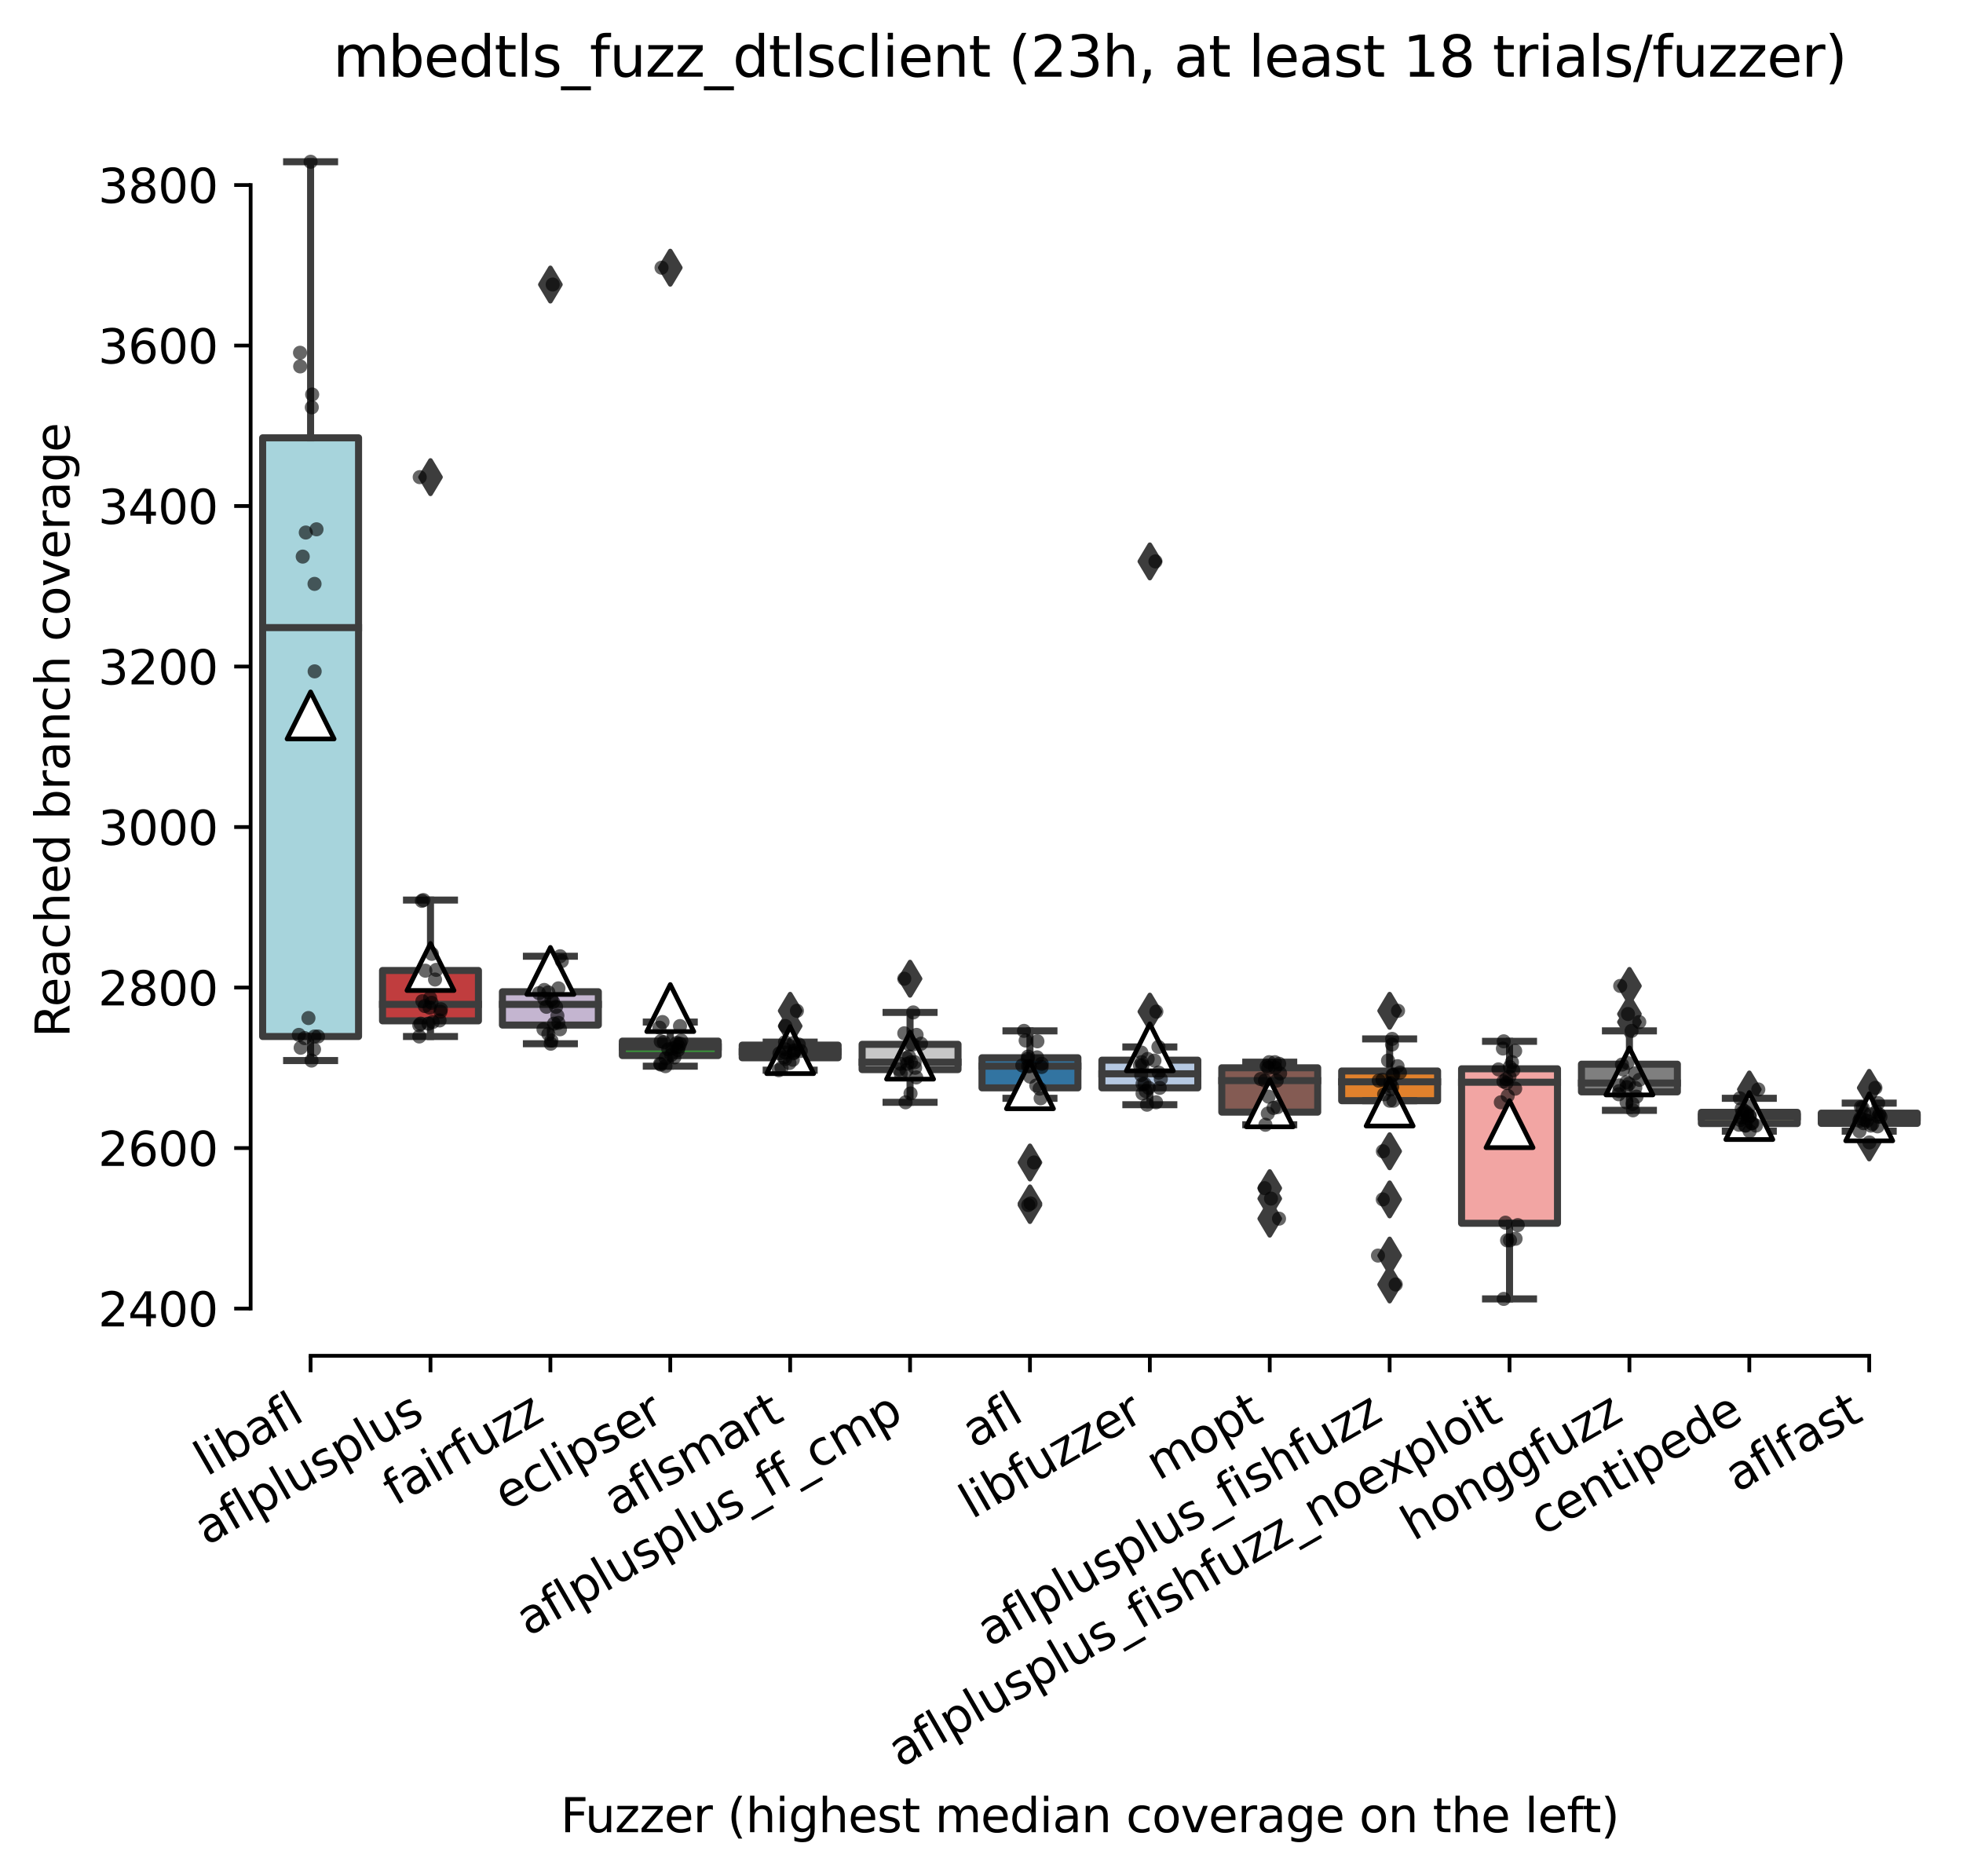 <?xml version="1.0" encoding="utf-8" standalone="no"?>
<!DOCTYPE svg PUBLIC "-//W3C//DTD SVG 1.1//EN"
  "http://www.w3.org/Graphics/SVG/1.1/DTD/svg11.dtd">
<svg xmlns:xlink="http://www.w3.org/1999/xlink" width="417.648pt" height="399.066pt" viewBox="0 0 417.648 399.066" xmlns="http://www.w3.org/2000/svg" version="1.1">
 <defs>
  <style type="text/css">*{stroke-linejoin: round; stroke-linecap: butt}</style>
 </defs>
 <g id="figure_1">
  <g id="patch_1">
   <path d="M 0 399.066 
L 417.648 399.066 
L 417.648 0 
L 0 0 
z
" style="fill: #ffffff"/>
  </g>
  <g id="axes_1">
   <g id="patch_2">
    <path d="M 53.328 288.43 
L 410.448 288.43 
L 410.448 22.318 
L 53.328 22.318 
z
" style="fill: #ffffff"/>
   </g>
   <g id="patch_3">
    <path d="M 55.879 220.506 
L 76.286 220.506 
L 76.286 93.144 
L 55.879 93.144 
L 55.879 220.506 
z
" clip-path="url(#p2a18ed063c)" style="fill: #a7d4dc; stroke: #3d3d3d; stroke-width: 1.5; stroke-linejoin: miter"/>
   </g>
   <g id="patch_4">
    <path d="M 81.388 217.177 
L 101.794 217.177 
L 101.794 206.464 
L 81.388 206.464 
L 81.388 217.177 
z
" clip-path="url(#p2a18ed063c)" style="fill: #c03d3e; stroke: #3d3d3d; stroke-width: 1.5; stroke-linejoin: miter"/>
   </g>
   <g id="patch_5">
    <path d="M 106.896 218.074 
L 127.303 218.074 
L 127.303 210.988 
L 106.896 210.988 
L 106.896 218.074 
z
" clip-path="url(#p2a18ed063c)" style="fill: #c4b5d0; stroke: #3d3d3d; stroke-width: 1.5; stroke-linejoin: miter"/>
   </g>
   <g id="patch_6">
    <path d="M 132.405 224.561 
L 152.812 224.561 
L 152.812 221.488 
L 132.405 221.488 
L 132.405 224.561 
z
" clip-path="url(#p2a18ed063c)" style="fill: #3a923a; stroke: #3d3d3d; stroke-width: 1.5; stroke-linejoin: miter"/>
   </g>
   <g id="patch_7">
    <path d="M 157.913 225.031 
L 178.32 225.031 
L 178.32 222.342 
L 157.913 222.342 
L 157.913 225.031 
z
" clip-path="url(#p2a18ed063c)" style="fill: #d684bd; stroke: #3d3d3d; stroke-width: 1.5; stroke-linejoin: miter"/>
   </g>
   <g id="patch_8">
    <path d="M 183.422 227.549 
L 203.829 227.549 
L 203.829 222.171 
L 183.422 222.171 
L 183.422 227.549 
z
" clip-path="url(#p2a18ed063c)" style="fill: #c7c7c7; stroke: #3d3d3d; stroke-width: 1.5; stroke-linejoin: miter"/>
   </g>
   <g id="patch_9">
    <path d="M 208.93 231.433 
L 229.337 231.433 
L 229.337 225.031 
L 208.93 225.031 
L 208.93 231.433 
z
" clip-path="url(#p2a18ed063c)" style="fill: #3274a1; stroke: #3d3d3d; stroke-width: 1.5; stroke-linejoin: miter"/>
   </g>
   <g id="patch_10">
    <path d="M 234.439 231.433 
L 254.846 231.433 
L 254.846 225.543 
L 234.439 225.543 
L 234.439 231.433 
z
" clip-path="url(#p2a18ed063c)" style="fill: #b5c8e1; stroke: #3d3d3d; stroke-width: 1.5; stroke-linejoin: miter"/>
   </g>
   <g id="patch_11">
    <path d="M 259.948 236.597 
L 280.354 236.597 
L 280.354 227.165 
L 259.948 227.165 
L 259.948 236.597 
z
" clip-path="url(#p2a18ed063c)" style="fill: #845b53; stroke: #3d3d3d; stroke-width: 1.5; stroke-linejoin: miter"/>
   </g>
   <g id="patch_12">
    <path d="M 285.456 234.165 
L 305.863 234.165 
L 305.863 227.848 
L 285.456 227.848 
L 285.456 234.165 
z
" clip-path="url(#p2a18ed063c)" style="fill: #e1812c; stroke: #3d3d3d; stroke-width: 1.5; stroke-linejoin: miter"/>
   </g>
   <g id="patch_13">
    <path d="M 310.965 260.243 
L 331.372 260.243 
L 331.372 227.378 
L 310.965 227.378 
L 310.965 260.243 
z
" clip-path="url(#p2a18ed063c)" style="fill: #f2a5a3; stroke: #3d3d3d; stroke-width: 1.5; stroke-linejoin: miter"/>
   </g>
   <g id="patch_14">
    <path d="M 336.473 232.287 
L 356.88 232.287 
L 356.88 226.397 
L 336.473 226.397 
L 336.473 232.287 
z
" clip-path="url(#p2a18ed063c)" style="fill: #7f7f7f; stroke: #3d3d3d; stroke-width: 1.5; stroke-linejoin: miter"/>
   </g>
   <g id="patch_15">
    <path d="M 361.982 239.03 
L 382.389 239.03 
L 382.389 236.64 
L 361.982 236.64 
L 361.982 239.03 
z
" clip-path="url(#p2a18ed063c)" style="fill: #d1d197; stroke: #3d3d3d; stroke-width: 1.5; stroke-linejoin: miter"/>
   </g>
   <g id="patch_16">
    <path d="M 387.49 238.988 
L 407.897 238.988 
L 407.897 236.811 
L 387.49 236.811 
L 387.49 238.988 
z
" clip-path="url(#p2a18ed063c)" style="fill: #9fd495; stroke: #3d3d3d; stroke-width: 1.5; stroke-linejoin: miter"/>
   </g>
   <g id="matplotlib.axis_1">
    <g id="xtick_1">
     <g id="line2d_1">
      <defs>
       <path id="m1f29304aae" d="M 0 0 
L 0 3.5 
" style="stroke: #000000; stroke-width: 0.8"/>
      </defs>
      <g>
       <use xlink:href="#m1f29304aae" x="66.082" y="288.43" style="stroke: #000000; stroke-width: 0.8"/>
      </g>
     </g>
     <g id="text_1">
      <!-- libafl -->
      <g transform="translate(43.971 314.176) rotate(-30) scale(0.1 -0.1)">
       <defs>
        <path id="DejaVuSans-6c" d="M 603 4863 
L 1178 4863 
L 1178 0 
L 603 0 
L 603 4863 
z
" transform="scale(0.016)"/>
        <path id="DejaVuSans-69" d="M 603 3500 
L 1178 3500 
L 1178 0 
L 603 0 
L 603 3500 
z
M 603 4863 
L 1178 4863 
L 1178 4134 
L 603 4134 
L 603 4863 
z
" transform="scale(0.016)"/>
        <path id="DejaVuSans-62" d="M 3116 1747 
Q 3116 2381 2855 2742 
Q 2594 3103 2138 3103 
Q 1681 3103 1420 2742 
Q 1159 2381 1159 1747 
Q 1159 1113 1420 752 
Q 1681 391 2138 391 
Q 2594 391 2855 752 
Q 3116 1113 3116 1747 
z
M 1159 2969 
Q 1341 3281 1617 3432 
Q 1894 3584 2278 3584 
Q 2916 3584 3314 3078 
Q 3713 2572 3713 1747 
Q 3713 922 3314 415 
Q 2916 -91 2278 -91 
Q 1894 -91 1617 61 
Q 1341 213 1159 525 
L 1159 0 
L 581 0 
L 581 4863 
L 1159 4863 
L 1159 2969 
z
" transform="scale(0.016)"/>
        <path id="DejaVuSans-61" d="M 2194 1759 
Q 1497 1759 1228 1600 
Q 959 1441 959 1056 
Q 959 750 1161 570 
Q 1363 391 1709 391 
Q 2188 391 2477 730 
Q 2766 1069 2766 1631 
L 2766 1759 
L 2194 1759 
z
M 3341 1997 
L 3341 0 
L 2766 0 
L 2766 531 
Q 2569 213 2275 61 
Q 1981 -91 1556 -91 
Q 1019 -91 701 211 
Q 384 513 384 1019 
Q 384 1609 779 1909 
Q 1175 2209 1959 2209 
L 2766 2209 
L 2766 2266 
Q 2766 2663 2505 2880 
Q 2244 3097 1772 3097 
Q 1472 3097 1187 3025 
Q 903 2953 641 2809 
L 641 3341 
Q 956 3463 1253 3523 
Q 1550 3584 1831 3584 
Q 2591 3584 2966 3190 
Q 3341 2797 3341 1997 
z
" transform="scale(0.016)"/>
        <path id="DejaVuSans-66" d="M 2375 4863 
L 2375 4384 
L 1825 4384 
Q 1516 4384 1395 4259 
Q 1275 4134 1275 3809 
L 1275 3500 
L 2222 3500 
L 2222 3053 
L 1275 3053 
L 1275 0 
L 697 0 
L 697 3053 
L 147 3053 
L 147 3500 
L 697 3500 
L 697 3744 
Q 697 4328 969 4595 
Q 1241 4863 1831 4863 
L 2375 4863 
z
" transform="scale(0.016)"/>
       </defs>
       <use xlink:href="#DejaVuSans-6c"/>
       <use xlink:href="#DejaVuSans-69" x="27.783"/>
       <use xlink:href="#DejaVuSans-62" x="55.566"/>
       <use xlink:href="#DejaVuSans-61" x="119.043"/>
       <use xlink:href="#DejaVuSans-66" x="180.322"/>
       <use xlink:href="#DejaVuSans-6c" x="215.527"/>
      </g>
     </g>
    </g>
    <g id="xtick_2">
     <g id="line2d_2">
      <g>
       <use xlink:href="#m1f29304aae" x="91.591" y="288.43" style="stroke: #000000; stroke-width: 0.8"/>
      </g>
     </g>
     <g id="text_2">
      <!-- aflplusplus -->
      <g transform="translate(43.982 328.897) rotate(-30) scale(0.1 -0.1)">
       <defs>
        <path id="DejaVuSans-70" d="M 1159 525 
L 1159 -1331 
L 581 -1331 
L 581 3500 
L 1159 3500 
L 1159 2969 
Q 1341 3281 1617 3432 
Q 1894 3584 2278 3584 
Q 2916 3584 3314 3078 
Q 3713 2572 3713 1747 
Q 3713 922 3314 415 
Q 2916 -91 2278 -91 
Q 1894 -91 1617 61 
Q 1341 213 1159 525 
z
M 3116 1747 
Q 3116 2381 2855 2742 
Q 2594 3103 2138 3103 
Q 1681 3103 1420 2742 
Q 1159 2381 1159 1747 
Q 1159 1113 1420 752 
Q 1681 391 2138 391 
Q 2594 391 2855 752 
Q 3116 1113 3116 1747 
z
" transform="scale(0.016)"/>
        <path id="DejaVuSans-75" d="M 544 1381 
L 544 3500 
L 1119 3500 
L 1119 1403 
Q 1119 906 1312 657 
Q 1506 409 1894 409 
Q 2359 409 2629 706 
Q 2900 1003 2900 1516 
L 2900 3500 
L 3475 3500 
L 3475 0 
L 2900 0 
L 2900 538 
Q 2691 219 2414 64 
Q 2138 -91 1772 -91 
Q 1169 -91 856 284 
Q 544 659 544 1381 
z
M 1991 3584 
L 1991 3584 
z
" transform="scale(0.016)"/>
        <path id="DejaVuSans-73" d="M 2834 3397 
L 2834 2853 
Q 2591 2978 2328 3040 
Q 2066 3103 1784 3103 
Q 1356 3103 1142 2972 
Q 928 2841 928 2578 
Q 928 2378 1081 2264 
Q 1234 2150 1697 2047 
L 1894 2003 
Q 2506 1872 2764 1633 
Q 3022 1394 3022 966 
Q 3022 478 2636 193 
Q 2250 -91 1575 -91 
Q 1294 -91 989 -36 
Q 684 19 347 128 
L 347 722 
Q 666 556 975 473 
Q 1284 391 1588 391 
Q 1994 391 2212 530 
Q 2431 669 2431 922 
Q 2431 1156 2273 1281 
Q 2116 1406 1581 1522 
L 1381 1569 
Q 847 1681 609 1914 
Q 372 2147 372 2553 
Q 372 3047 722 3315 
Q 1072 3584 1716 3584 
Q 2034 3584 2315 3537 
Q 2597 3491 2834 3397 
z
" transform="scale(0.016)"/>
       </defs>
       <use xlink:href="#DejaVuSans-61"/>
       <use xlink:href="#DejaVuSans-66" x="61.279"/>
       <use xlink:href="#DejaVuSans-6c" x="96.484"/>
       <use xlink:href="#DejaVuSans-70" x="124.268"/>
       <use xlink:href="#DejaVuSans-6c" x="187.744"/>
       <use xlink:href="#DejaVuSans-75" x="215.527"/>
       <use xlink:href="#DejaVuSans-73" x="278.906"/>
       <use xlink:href="#DejaVuSans-70" x="331.006"/>
       <use xlink:href="#DejaVuSans-6c" x="394.482"/>
       <use xlink:href="#DejaVuSans-75" x="422.266"/>
       <use xlink:href="#DejaVuSans-73" x="485.645"/>
      </g>
     </g>
    </g>
    <g id="xtick_3">
     <g id="line2d_3">
      <g>
       <use xlink:href="#m1f29304aae" x="117.1" y="288.43" style="stroke: #000000; stroke-width: 0.8"/>
      </g>
     </g>
     <g id="text_3">
      <!-- fairfuzz -->
      <g transform="translate(84.11 320.457) rotate(-30) scale(0.1 -0.1)">
       <defs>
        <path id="DejaVuSans-72" d="M 2631 2963 
Q 2534 3019 2420 3045 
Q 2306 3072 2169 3072 
Q 1681 3072 1420 2755 
Q 1159 2438 1159 1844 
L 1159 0 
L 581 0 
L 581 3500 
L 1159 3500 
L 1159 2956 
Q 1341 3275 1631 3429 
Q 1922 3584 2338 3584 
Q 2397 3584 2469 3576 
Q 2541 3569 2628 3553 
L 2631 2963 
z
" transform="scale(0.016)"/>
        <path id="DejaVuSans-7a" d="M 353 3500 
L 3084 3500 
L 3084 2975 
L 922 459 
L 3084 459 
L 3084 0 
L 275 0 
L 275 525 
L 2438 3041 
L 353 3041 
L 353 3500 
z
" transform="scale(0.016)"/>
       </defs>
       <use xlink:href="#DejaVuSans-66"/>
       <use xlink:href="#DejaVuSans-61" x="35.205"/>
       <use xlink:href="#DejaVuSans-69" x="96.484"/>
       <use xlink:href="#DejaVuSans-72" x="124.268"/>
       <use xlink:href="#DejaVuSans-66" x="165.381"/>
       <use xlink:href="#DejaVuSans-75" x="200.586"/>
       <use xlink:href="#DejaVuSans-7a" x="263.965"/>
       <use xlink:href="#DejaVuSans-7a" x="316.455"/>
      </g>
     </g>
    </g>
    <g id="xtick_4">
     <g id="line2d_4">
      <g>
       <use xlink:href="#m1f29304aae" x="142.608" y="288.43" style="stroke: #000000; stroke-width: 0.8"/>
      </g>
     </g>
     <g id="text_4">
      <!-- eclipser -->
      <g transform="translate(107.768 321.525) rotate(-30) scale(0.1 -0.1)">
       <defs>
        <path id="DejaVuSans-65" d="M 3597 1894 
L 3597 1613 
L 953 1613 
Q 991 1019 1311 708 
Q 1631 397 2203 397 
Q 2534 397 2845 478 
Q 3156 559 3463 722 
L 3463 178 
Q 3153 47 2828 -22 
Q 2503 -91 2169 -91 
Q 1331 -91 842 396 
Q 353 884 353 1716 
Q 353 2575 817 3079 
Q 1281 3584 2069 3584 
Q 2775 3584 3186 3129 
Q 3597 2675 3597 1894 
z
M 3022 2063 
Q 3016 2534 2758 2815 
Q 2500 3097 2075 3097 
Q 1594 3097 1305 2825 
Q 1016 2553 972 2059 
L 3022 2063 
z
" transform="scale(0.016)"/>
        <path id="DejaVuSans-63" d="M 3122 3366 
L 3122 2828 
Q 2878 2963 2633 3030 
Q 2388 3097 2138 3097 
Q 1578 3097 1268 2742 
Q 959 2388 959 1747 
Q 959 1106 1268 751 
Q 1578 397 2138 397 
Q 2388 397 2633 464 
Q 2878 531 3122 666 
L 3122 134 
Q 2881 22 2623 -34 
Q 2366 -91 2075 -91 
Q 1284 -91 818 406 
Q 353 903 353 1747 
Q 353 2603 823 3093 
Q 1294 3584 2113 3584 
Q 2378 3584 2631 3529 
Q 2884 3475 3122 3366 
z
" transform="scale(0.016)"/>
       </defs>
       <use xlink:href="#DejaVuSans-65"/>
       <use xlink:href="#DejaVuSans-63" x="61.523"/>
       <use xlink:href="#DejaVuSans-6c" x="116.504"/>
       <use xlink:href="#DejaVuSans-69" x="144.287"/>
       <use xlink:href="#DejaVuSans-70" x="172.07"/>
       <use xlink:href="#DejaVuSans-73" x="235.547"/>
       <use xlink:href="#DejaVuSans-65" x="287.646"/>
       <use xlink:href="#DejaVuSans-72" x="349.17"/>
      </g>
     </g>
    </g>
    <g id="xtick_5">
     <g id="line2d_5">
      <g>
       <use xlink:href="#m1f29304aae" x="168.117" y="288.43" style="stroke: #000000; stroke-width: 0.8"/>
      </g>
     </g>
     <g id="text_5">
      <!-- aflsmart -->
      <g transform="translate(131.106 322.779) rotate(-30) scale(0.1 -0.1)">
       <defs>
        <path id="DejaVuSans-6d" d="M 3328 2828 
Q 3544 3216 3844 3400 
Q 4144 3584 4550 3584 
Q 5097 3584 5394 3201 
Q 5691 2819 5691 2113 
L 5691 0 
L 5113 0 
L 5113 2094 
Q 5113 2597 4934 2840 
Q 4756 3084 4391 3084 
Q 3944 3084 3684 2787 
Q 3425 2491 3425 1978 
L 3425 0 
L 2847 0 
L 2847 2094 
Q 2847 2600 2669 2842 
Q 2491 3084 2119 3084 
Q 1678 3084 1418 2786 
Q 1159 2488 1159 1978 
L 1159 0 
L 581 0 
L 581 3500 
L 1159 3500 
L 1159 2956 
Q 1356 3278 1631 3431 
Q 1906 3584 2284 3584 
Q 2666 3584 2933 3390 
Q 3200 3197 3328 2828 
z
" transform="scale(0.016)"/>
        <path id="DejaVuSans-74" d="M 1172 4494 
L 1172 3500 
L 2356 3500 
L 2356 3053 
L 1172 3053 
L 1172 1153 
Q 1172 725 1289 603 
Q 1406 481 1766 481 
L 2356 481 
L 2356 0 
L 1766 0 
Q 1100 0 847 248 
Q 594 497 594 1153 
L 594 3053 
L 172 3053 
L 172 3500 
L 594 3500 
L 594 4494 
L 1172 4494 
z
" transform="scale(0.016)"/>
       </defs>
       <use xlink:href="#DejaVuSans-61"/>
       <use xlink:href="#DejaVuSans-66" x="61.279"/>
       <use xlink:href="#DejaVuSans-6c" x="96.484"/>
       <use xlink:href="#DejaVuSans-73" x="124.268"/>
       <use xlink:href="#DejaVuSans-6d" x="176.367"/>
       <use xlink:href="#DejaVuSans-61" x="273.779"/>
       <use xlink:href="#DejaVuSans-72" x="335.059"/>
       <use xlink:href="#DejaVuSans-74" x="376.172"/>
      </g>
     </g>
    </g>
    <g id="xtick_6">
     <g id="line2d_6">
      <g>
       <use xlink:href="#m1f29304aae" x="193.625" y="288.43" style="stroke: #000000; stroke-width: 0.8"/>
      </g>
     </g>
     <g id="text_6">
      <!-- aflplusplus_ff_cmp -->
      <g transform="translate(112.424 348.211) rotate(-30) scale(0.1 -0.1)">
       <defs>
        <path id="DejaVuSans-5f" d="M 3263 -1063 
L 3263 -1509 
L -63 -1509 
L -63 -1063 
L 3263 -1063 
z
" transform="scale(0.016)"/>
       </defs>
       <use xlink:href="#DejaVuSans-61"/>
       <use xlink:href="#DejaVuSans-66" x="61.279"/>
       <use xlink:href="#DejaVuSans-6c" x="96.484"/>
       <use xlink:href="#DejaVuSans-70" x="124.268"/>
       <use xlink:href="#DejaVuSans-6c" x="187.744"/>
       <use xlink:href="#DejaVuSans-75" x="215.527"/>
       <use xlink:href="#DejaVuSans-73" x="278.906"/>
       <use xlink:href="#DejaVuSans-70" x="331.006"/>
       <use xlink:href="#DejaVuSans-6c" x="394.482"/>
       <use xlink:href="#DejaVuSans-75" x="422.266"/>
       <use xlink:href="#DejaVuSans-73" x="485.645"/>
       <use xlink:href="#DejaVuSans-5f" x="537.744"/>
       <use xlink:href="#DejaVuSans-66" x="587.744"/>
       <use xlink:href="#DejaVuSans-66" x="622.949"/>
       <use xlink:href="#DejaVuSans-5f" x="658.154"/>
       <use xlink:href="#DejaVuSans-63" x="708.154"/>
       <use xlink:href="#DejaVuSans-6d" x="763.135"/>
       <use xlink:href="#DejaVuSans-70" x="860.547"/>
      </g>
     </g>
    </g>
    <g id="xtick_7">
     <g id="line2d_7">
      <g>
       <use xlink:href="#m1f29304aae" x="219.134" y="288.43" style="stroke: #000000; stroke-width: 0.8"/>
      </g>
     </g>
     <g id="text_7">
      <!-- afl -->
      <g transform="translate(207.332 308.224) rotate(-30) scale(0.1 -0.1)">
       <use xlink:href="#DejaVuSans-61"/>
       <use xlink:href="#DejaVuSans-66" x="61.279"/>
       <use xlink:href="#DejaVuSans-6c" x="96.484"/>
      </g>
     </g>
    </g>
    <g id="xtick_8">
     <g id="line2d_8">
      <g>
       <use xlink:href="#m1f29304aae" x="244.642" y="288.43" style="stroke: #000000; stroke-width: 0.8"/>
      </g>
     </g>
     <g id="text_8">
      <!-- libfuzzer -->
      <g transform="translate(206.776 323.272) rotate(-30) scale(0.1 -0.1)">
       <use xlink:href="#DejaVuSans-6c"/>
       <use xlink:href="#DejaVuSans-69" x="27.783"/>
       <use xlink:href="#DejaVuSans-62" x="55.566"/>
       <use xlink:href="#DejaVuSans-66" x="119.043"/>
       <use xlink:href="#DejaVuSans-75" x="154.248"/>
       <use xlink:href="#DejaVuSans-7a" x="217.627"/>
       <use xlink:href="#DejaVuSans-7a" x="270.117"/>
       <use xlink:href="#DejaVuSans-65" x="322.607"/>
       <use xlink:href="#DejaVuSans-72" x="384.131"/>
      </g>
     </g>
    </g>
    <g id="xtick_9">
     <g id="line2d_9">
      <g>
       <use xlink:href="#m1f29304aae" x="270.151" y="288.43" style="stroke: #000000; stroke-width: 0.8"/>
      </g>
     </g>
     <g id="text_9">
      <!-- mopt -->
      <g transform="translate(246.484 315.075) rotate(-30) scale(0.1 -0.1)">
       <defs>
        <path id="DejaVuSans-6f" d="M 1959 3097 
Q 1497 3097 1228 2736 
Q 959 2375 959 1747 
Q 959 1119 1226 758 
Q 1494 397 1959 397 
Q 2419 397 2687 759 
Q 2956 1122 2956 1747 
Q 2956 2369 2687 2733 
Q 2419 3097 1959 3097 
z
M 1959 3584 
Q 2709 3584 3137 3096 
Q 3566 2609 3566 1747 
Q 3566 888 3137 398 
Q 2709 -91 1959 -91 
Q 1206 -91 779 398 
Q 353 888 353 1747 
Q 353 2609 779 3096 
Q 1206 3584 1959 3584 
z
" transform="scale(0.016)"/>
       </defs>
       <use xlink:href="#DejaVuSans-6d"/>
       <use xlink:href="#DejaVuSans-6f" x="97.412"/>
       <use xlink:href="#DejaVuSans-70" x="158.594"/>
       <use xlink:href="#DejaVuSans-74" x="222.07"/>
      </g>
     </g>
    </g>
    <g id="xtick_10">
     <g id="line2d_10">
      <g>
       <use xlink:href="#m1f29304aae" x="295.66" y="288.43" style="stroke: #000000; stroke-width: 0.8"/>
      </g>
     </g>
     <g id="text_10">
      <!-- aflplusplus_fishfuzz -->
      <g transform="translate(210.499 350.497) rotate(-30) scale(0.1 -0.1)">
       <defs>
        <path id="DejaVuSans-68" d="M 3513 2113 
L 3513 0 
L 2938 0 
L 2938 2094 
Q 2938 2591 2744 2837 
Q 2550 3084 2163 3084 
Q 1697 3084 1428 2787 
Q 1159 2491 1159 1978 
L 1159 0 
L 581 0 
L 581 4863 
L 1159 4863 
L 1159 2956 
Q 1366 3272 1645 3428 
Q 1925 3584 2291 3584 
Q 2894 3584 3203 3211 
Q 3513 2838 3513 2113 
z
" transform="scale(0.016)"/>
       </defs>
       <use xlink:href="#DejaVuSans-61"/>
       <use xlink:href="#DejaVuSans-66" x="61.279"/>
       <use xlink:href="#DejaVuSans-6c" x="96.484"/>
       <use xlink:href="#DejaVuSans-70" x="124.268"/>
       <use xlink:href="#DejaVuSans-6c" x="187.744"/>
       <use xlink:href="#DejaVuSans-75" x="215.527"/>
       <use xlink:href="#DejaVuSans-73" x="278.906"/>
       <use xlink:href="#DejaVuSans-70" x="331.006"/>
       <use xlink:href="#DejaVuSans-6c" x="394.482"/>
       <use xlink:href="#DejaVuSans-75" x="422.266"/>
       <use xlink:href="#DejaVuSans-73" x="485.645"/>
       <use xlink:href="#DejaVuSans-5f" x="537.744"/>
       <use xlink:href="#DejaVuSans-66" x="587.744"/>
       <use xlink:href="#DejaVuSans-69" x="622.949"/>
       <use xlink:href="#DejaVuSans-73" x="650.732"/>
       <use xlink:href="#DejaVuSans-68" x="702.832"/>
       <use xlink:href="#DejaVuSans-66" x="766.211"/>
       <use xlink:href="#DejaVuSans-75" x="801.416"/>
       <use xlink:href="#DejaVuSans-7a" x="864.795"/>
       <use xlink:href="#DejaVuSans-7a" x="917.285"/>
      </g>
     </g>
    </g>
    <g id="xtick_11">
     <g id="line2d_11">
      <g>
       <use xlink:href="#m1f29304aae" x="321.168" y="288.43" style="stroke: #000000; stroke-width: 0.8"/>
      </g>
     </g>
     <g id="text_11">
      <!-- aflplusplus_fishfuzz_noexploit -->
      <g transform="translate(191.583 376.146) rotate(-30) scale(0.1 -0.1)">
       <defs>
        <path id="DejaVuSans-6e" d="M 3513 2113 
L 3513 0 
L 2938 0 
L 2938 2094 
Q 2938 2591 2744 2837 
Q 2550 3084 2163 3084 
Q 1697 3084 1428 2787 
Q 1159 2491 1159 1978 
L 1159 0 
L 581 0 
L 581 3500 
L 1159 3500 
L 1159 2956 
Q 1366 3272 1645 3428 
Q 1925 3584 2291 3584 
Q 2894 3584 3203 3211 
Q 3513 2838 3513 2113 
z
" transform="scale(0.016)"/>
        <path id="DejaVuSans-78" d="M 3513 3500 
L 2247 1797 
L 3578 0 
L 2900 0 
L 1881 1375 
L 863 0 
L 184 0 
L 1544 1831 
L 300 3500 
L 978 3500 
L 1906 2253 
L 2834 3500 
L 3513 3500 
z
" transform="scale(0.016)"/>
       </defs>
       <use xlink:href="#DejaVuSans-61"/>
       <use xlink:href="#DejaVuSans-66" x="61.279"/>
       <use xlink:href="#DejaVuSans-6c" x="96.484"/>
       <use xlink:href="#DejaVuSans-70" x="124.268"/>
       <use xlink:href="#DejaVuSans-6c" x="187.744"/>
       <use xlink:href="#DejaVuSans-75" x="215.527"/>
       <use xlink:href="#DejaVuSans-73" x="278.906"/>
       <use xlink:href="#DejaVuSans-70" x="331.006"/>
       <use xlink:href="#DejaVuSans-6c" x="394.482"/>
       <use xlink:href="#DejaVuSans-75" x="422.266"/>
       <use xlink:href="#DejaVuSans-73" x="485.645"/>
       <use xlink:href="#DejaVuSans-5f" x="537.744"/>
       <use xlink:href="#DejaVuSans-66" x="587.744"/>
       <use xlink:href="#DejaVuSans-69" x="622.949"/>
       <use xlink:href="#DejaVuSans-73" x="650.732"/>
       <use xlink:href="#DejaVuSans-68" x="702.832"/>
       <use xlink:href="#DejaVuSans-66" x="766.211"/>
       <use xlink:href="#DejaVuSans-75" x="801.416"/>
       <use xlink:href="#DejaVuSans-7a" x="864.795"/>
       <use xlink:href="#DejaVuSans-7a" x="917.285"/>
       <use xlink:href="#DejaVuSans-5f" x="969.775"/>
       <use xlink:href="#DejaVuSans-6e" x="1019.775"/>
       <use xlink:href="#DejaVuSans-6f" x="1083.154"/>
       <use xlink:href="#DejaVuSans-65" x="1144.336"/>
       <use xlink:href="#DejaVuSans-78" x="1204.109"/>
       <use xlink:href="#DejaVuSans-70" x="1263.289"/>
       <use xlink:href="#DejaVuSans-6c" x="1326.766"/>
       <use xlink:href="#DejaVuSans-6f" x="1354.549"/>
       <use xlink:href="#DejaVuSans-69" x="1415.73"/>
       <use xlink:href="#DejaVuSans-74" x="1443.514"/>
      </g>
     </g>
    </g>
    <g id="xtick_12">
     <g id="line2d_12">
      <g>
       <use xlink:href="#m1f29304aae" x="346.677" y="288.43" style="stroke: #000000; stroke-width: 0.8"/>
      </g>
     </g>
     <g id="text_12">
      <!-- honggfuzz -->
      <g transform="translate(300.737 327.933) rotate(-30) scale(0.1 -0.1)">
       <defs>
        <path id="DejaVuSans-67" d="M 2906 1791 
Q 2906 2416 2648 2759 
Q 2391 3103 1925 3103 
Q 1463 3103 1205 2759 
Q 947 2416 947 1791 
Q 947 1169 1205 825 
Q 1463 481 1925 481 
Q 2391 481 2648 825 
Q 2906 1169 2906 1791 
z
M 3481 434 
Q 3481 -459 3084 -895 
Q 2688 -1331 1869 -1331 
Q 1566 -1331 1297 -1286 
Q 1028 -1241 775 -1147 
L 775 -588 
Q 1028 -725 1275 -790 
Q 1522 -856 1778 -856 
Q 2344 -856 2625 -561 
Q 2906 -266 2906 331 
L 2906 616 
Q 2728 306 2450 153 
Q 2172 0 1784 0 
Q 1141 0 747 490 
Q 353 981 353 1791 
Q 353 2603 747 3093 
Q 1141 3584 1784 3584 
Q 2172 3584 2450 3431 
Q 2728 3278 2906 2969 
L 2906 3500 
L 3481 3500 
L 3481 434 
z
" transform="scale(0.016)"/>
       </defs>
       <use xlink:href="#DejaVuSans-68"/>
       <use xlink:href="#DejaVuSans-6f" x="63.379"/>
       <use xlink:href="#DejaVuSans-6e" x="124.561"/>
       <use xlink:href="#DejaVuSans-67" x="187.939"/>
       <use xlink:href="#DejaVuSans-67" x="251.416"/>
       <use xlink:href="#DejaVuSans-66" x="314.893"/>
       <use xlink:href="#DejaVuSans-75" x="350.098"/>
       <use xlink:href="#DejaVuSans-7a" x="413.477"/>
       <use xlink:href="#DejaVuSans-7a" x="465.967"/>
      </g>
     </g>
    </g>
    <g id="xtick_13">
     <g id="line2d_13">
      <g>
       <use xlink:href="#m1f29304aae" x="372.185" y="288.43" style="stroke: #000000; stroke-width: 0.8"/>
      </g>
     </g>
     <g id="text_13">
      <!-- centipede -->
      <g transform="translate(328.112 326.856) rotate(-30) scale(0.1 -0.1)">
       <defs>
        <path id="DejaVuSans-64" d="M 2906 2969 
L 2906 4863 
L 3481 4863 
L 3481 0 
L 2906 0 
L 2906 525 
Q 2725 213 2448 61 
Q 2172 -91 1784 -91 
Q 1150 -91 751 415 
Q 353 922 353 1747 
Q 353 2572 751 3078 
Q 1150 3584 1784 3584 
Q 2172 3584 2448 3432 
Q 2725 3281 2906 2969 
z
M 947 1747 
Q 947 1113 1208 752 
Q 1469 391 1925 391 
Q 2381 391 2643 752 
Q 2906 1113 2906 1747 
Q 2906 2381 2643 2742 
Q 2381 3103 1925 3103 
Q 1469 3103 1208 2742 
Q 947 2381 947 1747 
z
" transform="scale(0.016)"/>
       </defs>
       <use xlink:href="#DejaVuSans-63"/>
       <use xlink:href="#DejaVuSans-65" x="54.98"/>
       <use xlink:href="#DejaVuSans-6e" x="116.504"/>
       <use xlink:href="#DejaVuSans-74" x="179.883"/>
       <use xlink:href="#DejaVuSans-69" x="219.092"/>
       <use xlink:href="#DejaVuSans-70" x="246.875"/>
       <use xlink:href="#DejaVuSans-65" x="310.352"/>
       <use xlink:href="#DejaVuSans-64" x="371.875"/>
       <use xlink:href="#DejaVuSans-65" x="435.352"/>
      </g>
     </g>
    </g>
    <g id="xtick_14">
     <g id="line2d_14">
      <g>
       <use xlink:href="#m1f29304aae" x="397.694" y="288.43" style="stroke: #000000; stroke-width: 0.8"/>
      </g>
     </g>
     <g id="text_14">
      <!-- aflfast -->
      <g transform="translate(369.63 317.613) rotate(-30) scale(0.1 -0.1)">
       <use xlink:href="#DejaVuSans-61"/>
       <use xlink:href="#DejaVuSans-66" x="61.279"/>
       <use xlink:href="#DejaVuSans-6c" x="96.484"/>
       <use xlink:href="#DejaVuSans-66" x="124.268"/>
       <use xlink:href="#DejaVuSans-61" x="159.473"/>
       <use xlink:href="#DejaVuSans-73" x="220.752"/>
       <use xlink:href="#DejaVuSans-74" x="272.852"/>
      </g>
     </g>
    </g>
    <g id="text_15">
     <!-- Fuzzer (highest median coverage on the left) -->
     <g transform="translate(119.27 389.786) scale(0.1 -0.1)">
      <defs>
       <path id="DejaVuSans-46" d="M 628 4666 
L 3309 4666 
L 3309 4134 
L 1259 4134 
L 1259 2759 
L 3109 2759 
L 3109 2228 
L 1259 2228 
L 1259 0 
L 628 0 
L 628 4666 
z
" transform="scale(0.016)"/>
       <path id="DejaVuSans-20" transform="scale(0.016)"/>
       <path id="DejaVuSans-28" d="M 1984 4856 
Q 1566 4138 1362 3434 
Q 1159 2731 1159 2009 
Q 1159 1288 1364 580 
Q 1569 -128 1984 -844 
L 1484 -844 
Q 1016 -109 783 600 
Q 550 1309 550 2009 
Q 550 2706 781 3412 
Q 1013 4119 1484 4856 
L 1984 4856 
z
" transform="scale(0.016)"/>
       <path id="DejaVuSans-76" d="M 191 3500 
L 800 3500 
L 1894 563 
L 2988 3500 
L 3597 3500 
L 2284 0 
L 1503 0 
L 191 3500 
z
" transform="scale(0.016)"/>
       <path id="DejaVuSans-29" d="M 513 4856 
L 1013 4856 
Q 1481 4119 1714 3412 
Q 1947 2706 1947 2009 
Q 1947 1309 1714 600 
Q 1481 -109 1013 -844 
L 513 -844 
Q 928 -128 1133 580 
Q 1338 1288 1338 2009 
Q 1338 2731 1133 3434 
Q 928 4138 513 4856 
z
" transform="scale(0.016)"/>
      </defs>
      <use xlink:href="#DejaVuSans-46"/>
      <use xlink:href="#DejaVuSans-75" x="52.02"/>
      <use xlink:href="#DejaVuSans-7a" x="115.398"/>
      <use xlink:href="#DejaVuSans-7a" x="167.889"/>
      <use xlink:href="#DejaVuSans-65" x="220.379"/>
      <use xlink:href="#DejaVuSans-72" x="281.902"/>
      <use xlink:href="#DejaVuSans-20" x="323.016"/>
      <use xlink:href="#DejaVuSans-28" x="354.803"/>
      <use xlink:href="#DejaVuSans-68" x="393.816"/>
      <use xlink:href="#DejaVuSans-69" x="457.195"/>
      <use xlink:href="#DejaVuSans-67" x="484.979"/>
      <use xlink:href="#DejaVuSans-68" x="548.455"/>
      <use xlink:href="#DejaVuSans-65" x="611.834"/>
      <use xlink:href="#DejaVuSans-73" x="673.357"/>
      <use xlink:href="#DejaVuSans-74" x="725.457"/>
      <use xlink:href="#DejaVuSans-20" x="764.666"/>
      <use xlink:href="#DejaVuSans-6d" x="796.453"/>
      <use xlink:href="#DejaVuSans-65" x="893.865"/>
      <use xlink:href="#DejaVuSans-64" x="955.389"/>
      <use xlink:href="#DejaVuSans-69" x="1018.865"/>
      <use xlink:href="#DejaVuSans-61" x="1046.648"/>
      <use xlink:href="#DejaVuSans-6e" x="1107.928"/>
      <use xlink:href="#DejaVuSans-20" x="1171.307"/>
      <use xlink:href="#DejaVuSans-63" x="1203.094"/>
      <use xlink:href="#DejaVuSans-6f" x="1258.074"/>
      <use xlink:href="#DejaVuSans-76" x="1319.256"/>
      <use xlink:href="#DejaVuSans-65" x="1378.436"/>
      <use xlink:href="#DejaVuSans-72" x="1439.959"/>
      <use xlink:href="#DejaVuSans-61" x="1481.072"/>
      <use xlink:href="#DejaVuSans-67" x="1542.352"/>
      <use xlink:href="#DejaVuSans-65" x="1605.828"/>
      <use xlink:href="#DejaVuSans-20" x="1667.352"/>
      <use xlink:href="#DejaVuSans-6f" x="1699.139"/>
      <use xlink:href="#DejaVuSans-6e" x="1760.32"/>
      <use xlink:href="#DejaVuSans-20" x="1823.699"/>
      <use xlink:href="#DejaVuSans-74" x="1855.486"/>
      <use xlink:href="#DejaVuSans-68" x="1894.695"/>
      <use xlink:href="#DejaVuSans-65" x="1958.074"/>
      <use xlink:href="#DejaVuSans-20" x="2019.598"/>
      <use xlink:href="#DejaVuSans-6c" x="2051.385"/>
      <use xlink:href="#DejaVuSans-65" x="2079.168"/>
      <use xlink:href="#DejaVuSans-66" x="2140.691"/>
      <use xlink:href="#DejaVuSans-74" x="2174.146"/>
      <use xlink:href="#DejaVuSans-29" x="2213.355"/>
     </g>
    </g>
   </g>
   <g id="matplotlib.axis_2">
    <g id="ytick_1">
     <g id="line2d_15">
      <defs>
       <path id="md98e3fa256" d="M 0 0 
L -3.5 0 
" style="stroke: #000000; stroke-width: 0.8"/>
      </defs>
      <g>
       <use xlink:href="#md98e3fa256" x="53.328" y="278.383" style="stroke: #000000; stroke-width: 0.8"/>
      </g>
     </g>
     <g id="text_16">
      <!-- 2400 -->
      <g transform="translate(20.878 282.182) scale(0.1 -0.1)">
       <defs>
        <path id="DejaVuSans-32" d="M 1228 531 
L 3431 531 
L 3431 0 
L 469 0 
L 469 531 
Q 828 903 1448 1529 
Q 2069 2156 2228 2338 
Q 2531 2678 2651 2914 
Q 2772 3150 2772 3378 
Q 2772 3750 2511 3984 
Q 2250 4219 1831 4219 
Q 1534 4219 1204 4116 
Q 875 4013 500 3803 
L 500 4441 
Q 881 4594 1212 4672 
Q 1544 4750 1819 4750 
Q 2544 4750 2975 4387 
Q 3406 4025 3406 3419 
Q 3406 3131 3298 2873 
Q 3191 2616 2906 2266 
Q 2828 2175 2409 1742 
Q 1991 1309 1228 531 
z
" transform="scale(0.016)"/>
        <path id="DejaVuSans-34" d="M 2419 4116 
L 825 1625 
L 2419 1625 
L 2419 4116 
z
M 2253 4666 
L 3047 4666 
L 3047 1625 
L 3713 1625 
L 3713 1100 
L 3047 1100 
L 3047 0 
L 2419 0 
L 2419 1100 
L 313 1100 
L 313 1709 
L 2253 4666 
z
" transform="scale(0.016)"/>
        <path id="DejaVuSans-30" d="M 2034 4250 
Q 1547 4250 1301 3770 
Q 1056 3291 1056 2328 
Q 1056 1369 1301 889 
Q 1547 409 2034 409 
Q 2525 409 2770 889 
Q 3016 1369 3016 2328 
Q 3016 3291 2770 3770 
Q 2525 4250 2034 4250 
z
M 2034 4750 
Q 2819 4750 3233 4129 
Q 3647 3509 3647 2328 
Q 3647 1150 3233 529 
Q 2819 -91 2034 -91 
Q 1250 -91 836 529 
Q 422 1150 422 2328 
Q 422 3509 836 4129 
Q 1250 4750 2034 4750 
z
" transform="scale(0.016)"/>
       </defs>
       <use xlink:href="#DejaVuSans-32"/>
       <use xlink:href="#DejaVuSans-34" x="63.623"/>
       <use xlink:href="#DejaVuSans-30" x="127.246"/>
       <use xlink:href="#DejaVuSans-30" x="190.869"/>
      </g>
     </g>
    </g>
    <g id="ytick_2">
     <g id="line2d_16">
      <g>
       <use xlink:href="#md98e3fa256" x="53.328" y="244.237" style="stroke: #000000; stroke-width: 0.8"/>
      </g>
     </g>
     <g id="text_17">
      <!-- 2600 -->
      <g transform="translate(20.878 248.037) scale(0.1 -0.1)">
       <defs>
        <path id="DejaVuSans-36" d="M 2113 2584 
Q 1688 2584 1439 2293 
Q 1191 2003 1191 1497 
Q 1191 994 1439 701 
Q 1688 409 2113 409 
Q 2538 409 2786 701 
Q 3034 994 3034 1497 
Q 3034 2003 2786 2293 
Q 2538 2584 2113 2584 
z
M 3366 4563 
L 3366 3988 
Q 3128 4100 2886 4159 
Q 2644 4219 2406 4219 
Q 1781 4219 1451 3797 
Q 1122 3375 1075 2522 
Q 1259 2794 1537 2939 
Q 1816 3084 2150 3084 
Q 2853 3084 3261 2657 
Q 3669 2231 3669 1497 
Q 3669 778 3244 343 
Q 2819 -91 2113 -91 
Q 1303 -91 875 529 
Q 447 1150 447 2328 
Q 447 3434 972 4092 
Q 1497 4750 2381 4750 
Q 2619 4750 2861 4703 
Q 3103 4656 3366 4563 
z
" transform="scale(0.016)"/>
       </defs>
       <use xlink:href="#DejaVuSans-32"/>
       <use xlink:href="#DejaVuSans-36" x="63.623"/>
       <use xlink:href="#DejaVuSans-30" x="127.246"/>
       <use xlink:href="#DejaVuSans-30" x="190.869"/>
      </g>
     </g>
    </g>
    <g id="ytick_3">
     <g id="line2d_17">
      <g>
       <use xlink:href="#md98e3fa256" x="53.328" y="210.092" style="stroke: #000000; stroke-width: 0.8"/>
      </g>
     </g>
     <g id="text_18">
      <!-- 2800 -->
      <g transform="translate(20.878 213.891) scale(0.1 -0.1)">
       <defs>
        <path id="DejaVuSans-38" d="M 2034 2216 
Q 1584 2216 1326 1975 
Q 1069 1734 1069 1313 
Q 1069 891 1326 650 
Q 1584 409 2034 409 
Q 2484 409 2743 651 
Q 3003 894 3003 1313 
Q 3003 1734 2745 1975 
Q 2488 2216 2034 2216 
z
M 1403 2484 
Q 997 2584 770 2862 
Q 544 3141 544 3541 
Q 544 4100 942 4425 
Q 1341 4750 2034 4750 
Q 2731 4750 3128 4425 
Q 3525 4100 3525 3541 
Q 3525 3141 3298 2862 
Q 3072 2584 2669 2484 
Q 3125 2378 3379 2068 
Q 3634 1759 3634 1313 
Q 3634 634 3220 271 
Q 2806 -91 2034 -91 
Q 1263 -91 848 271 
Q 434 634 434 1313 
Q 434 1759 690 2068 
Q 947 2378 1403 2484 
z
M 1172 3481 
Q 1172 3119 1398 2916 
Q 1625 2713 2034 2713 
Q 2441 2713 2670 2916 
Q 2900 3119 2900 3481 
Q 2900 3844 2670 4047 
Q 2441 4250 2034 4250 
Q 1625 4250 1398 4047 
Q 1172 3844 1172 3481 
z
" transform="scale(0.016)"/>
       </defs>
       <use xlink:href="#DejaVuSans-32"/>
       <use xlink:href="#DejaVuSans-38" x="63.623"/>
       <use xlink:href="#DejaVuSans-30" x="127.246"/>
       <use xlink:href="#DejaVuSans-30" x="190.869"/>
      </g>
     </g>
    </g>
    <g id="ytick_4">
     <g id="line2d_18">
      <g>
       <use xlink:href="#md98e3fa256" x="53.328" y="175.947" style="stroke: #000000; stroke-width: 0.8"/>
      </g>
     </g>
     <g id="text_19">
      <!-- 3000 -->
      <g transform="translate(20.878 179.746) scale(0.1 -0.1)">
       <defs>
        <path id="DejaVuSans-33" d="M 2597 2516 
Q 3050 2419 3304 2112 
Q 3559 1806 3559 1356 
Q 3559 666 3084 287 
Q 2609 -91 1734 -91 
Q 1441 -91 1130 -33 
Q 819 25 488 141 
L 488 750 
Q 750 597 1062 519 
Q 1375 441 1716 441 
Q 2309 441 2620 675 
Q 2931 909 2931 1356 
Q 2931 1769 2642 2001 
Q 2353 2234 1838 2234 
L 1294 2234 
L 1294 2753 
L 1863 2753 
Q 2328 2753 2575 2939 
Q 2822 3125 2822 3475 
Q 2822 3834 2567 4026 
Q 2313 4219 1838 4219 
Q 1578 4219 1281 4162 
Q 984 4106 628 3988 
L 628 4550 
Q 988 4650 1302 4700 
Q 1616 4750 1894 4750 
Q 2613 4750 3031 4423 
Q 3450 4097 3450 3541 
Q 3450 3153 3228 2886 
Q 3006 2619 2597 2516 
z
" transform="scale(0.016)"/>
       </defs>
       <use xlink:href="#DejaVuSans-33"/>
       <use xlink:href="#DejaVuSans-30" x="63.623"/>
       <use xlink:href="#DejaVuSans-30" x="127.246"/>
       <use xlink:href="#DejaVuSans-30" x="190.869"/>
      </g>
     </g>
    </g>
    <g id="ytick_5">
     <g id="line2d_19">
      <g>
       <use xlink:href="#md98e3fa256" x="53.328" y="141.801" style="stroke: #000000; stroke-width: 0.8"/>
      </g>
     </g>
     <g id="text_20">
      <!-- 3200 -->
      <g transform="translate(20.878 145.601) scale(0.1 -0.1)">
       <use xlink:href="#DejaVuSans-33"/>
       <use xlink:href="#DejaVuSans-32" x="63.623"/>
       <use xlink:href="#DejaVuSans-30" x="127.246"/>
       <use xlink:href="#DejaVuSans-30" x="190.869"/>
      </g>
     </g>
    </g>
    <g id="ytick_6">
     <g id="line2d_20">
      <g>
       <use xlink:href="#md98e3fa256" x="53.328" y="107.656" style="stroke: #000000; stroke-width: 0.8"/>
      </g>
     </g>
     <g id="text_21">
      <!-- 3400 -->
      <g transform="translate(20.878 111.455) scale(0.1 -0.1)">
       <use xlink:href="#DejaVuSans-33"/>
       <use xlink:href="#DejaVuSans-34" x="63.623"/>
       <use xlink:href="#DejaVuSans-30" x="127.246"/>
       <use xlink:href="#DejaVuSans-30" x="190.869"/>
      </g>
     </g>
    </g>
    <g id="ytick_7">
     <g id="line2d_21">
      <g>
       <use xlink:href="#md98e3fa256" x="53.328" y="73.511" style="stroke: #000000; stroke-width: 0.8"/>
      </g>
     </g>
     <g id="text_22">
      <!-- 3600 -->
      <g transform="translate(20.878 77.31) scale(0.1 -0.1)">
       <use xlink:href="#DejaVuSans-33"/>
       <use xlink:href="#DejaVuSans-36" x="63.623"/>
       <use xlink:href="#DejaVuSans-30" x="127.246"/>
       <use xlink:href="#DejaVuSans-30" x="190.869"/>
      </g>
     </g>
    </g>
    <g id="ytick_8">
     <g id="line2d_22">
      <g>
       <use xlink:href="#md98e3fa256" x="53.328" y="39.365" style="stroke: #000000; stroke-width: 0.8"/>
      </g>
     </g>
     <g id="text_23">
      <!-- 3800 -->
      <g transform="translate(20.878 43.164) scale(0.1 -0.1)">
       <use xlink:href="#DejaVuSans-33"/>
       <use xlink:href="#DejaVuSans-38" x="63.623"/>
       <use xlink:href="#DejaVuSans-30" x="127.246"/>
       <use xlink:href="#DejaVuSans-30" x="190.869"/>
      </g>
     </g>
    </g>
    <g id="text_24">
     <!-- Reached branch coverage -->
     <g transform="translate(14.798 220.706) rotate(-90) scale(0.1 -0.1)">
      <defs>
       <path id="DejaVuSans-52" d="M 2841 2188 
Q 3044 2119 3236 1894 
Q 3428 1669 3622 1275 
L 4263 0 
L 3584 0 
L 2988 1197 
Q 2756 1666 2539 1819 
Q 2322 1972 1947 1972 
L 1259 1972 
L 1259 0 
L 628 0 
L 628 4666 
L 2053 4666 
Q 2853 4666 3247 4331 
Q 3641 3997 3641 3322 
Q 3641 2881 3436 2590 
Q 3231 2300 2841 2188 
z
M 1259 4147 
L 1259 2491 
L 2053 2491 
Q 2509 2491 2742 2702 
Q 2975 2913 2975 3322 
Q 2975 3731 2742 3939 
Q 2509 4147 2053 4147 
L 1259 4147 
z
" transform="scale(0.016)"/>
      </defs>
      <use xlink:href="#DejaVuSans-52"/>
      <use xlink:href="#DejaVuSans-65" x="64.982"/>
      <use xlink:href="#DejaVuSans-61" x="126.506"/>
      <use xlink:href="#DejaVuSans-63" x="187.785"/>
      <use xlink:href="#DejaVuSans-68" x="242.766"/>
      <use xlink:href="#DejaVuSans-65" x="306.145"/>
      <use xlink:href="#DejaVuSans-64" x="367.668"/>
      <use xlink:href="#DejaVuSans-20" x="431.145"/>
      <use xlink:href="#DejaVuSans-62" x="462.932"/>
      <use xlink:href="#DejaVuSans-72" x="526.408"/>
      <use xlink:href="#DejaVuSans-61" x="567.521"/>
      <use xlink:href="#DejaVuSans-6e" x="628.801"/>
      <use xlink:href="#DejaVuSans-63" x="692.18"/>
      <use xlink:href="#DejaVuSans-68" x="747.16"/>
      <use xlink:href="#DejaVuSans-20" x="810.539"/>
      <use xlink:href="#DejaVuSans-63" x="842.326"/>
      <use xlink:href="#DejaVuSans-6f" x="897.307"/>
      <use xlink:href="#DejaVuSans-76" x="958.488"/>
      <use xlink:href="#DejaVuSans-65" x="1017.668"/>
      <use xlink:href="#DejaVuSans-72" x="1079.191"/>
      <use xlink:href="#DejaVuSans-61" x="1120.305"/>
      <use xlink:href="#DejaVuSans-67" x="1181.584"/>
      <use xlink:href="#DejaVuSans-65" x="1245.061"/>
     </g>
    </g>
   </g>
   <g id="line2d_23">
    <path d="M 66.082 220.506 
L 66.082 225.628 
" clip-path="url(#p2a18ed063c)" style="fill: none; stroke: #3d3d3d; stroke-width: 1.5; stroke-linecap: square"/>
   </g>
   <g id="line2d_24">
    <path d="M 66.082 93.144 
L 66.082 34.414 
" clip-path="url(#p2a18ed063c)" style="fill: none; stroke: #3d3d3d; stroke-width: 1.5; stroke-linecap: square"/>
   </g>
   <g id="line2d_25">
    <path d="M 60.981 225.628 
L 71.184 225.628 
" clip-path="url(#p2a18ed063c)" style="fill: none; stroke: #3d3d3d; stroke-width: 1.5; stroke-linecap: square"/>
   </g>
   <g id="line2d_26">
    <path d="M 60.981 34.414 
L 71.184 34.414 
" clip-path="url(#p2a18ed063c)" style="fill: none; stroke: #3d3d3d; stroke-width: 1.5; stroke-linecap: square"/>
   </g>
   <g id="line2d_27"/>
   <g id="line2d_28">
    <path d="M 91.591 217.177 
L 91.591 220.506 
" clip-path="url(#p2a18ed063c)" style="fill: none; stroke: #3d3d3d; stroke-width: 1.5; stroke-linecap: square"/>
   </g>
   <g id="line2d_29">
    <path d="M 91.591 206.464 
L 91.591 191.483 
" clip-path="url(#p2a18ed063c)" style="fill: none; stroke: #3d3d3d; stroke-width: 1.5; stroke-linecap: square"/>
   </g>
   <g id="line2d_30">
    <path d="M 86.489 220.506 
L 96.693 220.506 
" clip-path="url(#p2a18ed063c)" style="fill: none; stroke: #3d3d3d; stroke-width: 1.5; stroke-linecap: square"/>
   </g>
   <g id="line2d_31">
    <path d="M 86.489 191.483 
L 96.693 191.483 
" clip-path="url(#p2a18ed063c)" style="fill: none; stroke: #3d3d3d; stroke-width: 1.5; stroke-linecap: square"/>
   </g>
   <g id="line2d_32">
    <defs>
     <path id="ma43ead2b47" d="M -0 3.536 
L 2.121 0 
L -0 -3.536 
L -2.121 -0 
z
" style="stroke: #3d3d3d; stroke-linejoin: miter"/>
    </defs>
    <g clip-path="url(#p2a18ed063c)">
     <use xlink:href="#ma43ead2b47" x="91.591" y="101.51" style="fill: #3d3d3d; stroke: #3d3d3d; stroke-linejoin: miter"/>
    </g>
   </g>
   <g id="line2d_33">
    <path d="M 117.1 218.074 
L 117.1 222.043 
" clip-path="url(#p2a18ed063c)" style="fill: none; stroke: #3d3d3d; stroke-width: 1.5; stroke-linecap: square"/>
   </g>
   <g id="line2d_34">
    <path d="M 117.1 210.988 
L 117.1 203.434 
" clip-path="url(#p2a18ed063c)" style="fill: none; stroke: #3d3d3d; stroke-width: 1.5; stroke-linecap: square"/>
   </g>
   <g id="line2d_35">
    <path d="M 111.998 222.043 
L 122.201 222.043 
" clip-path="url(#p2a18ed063c)" style="fill: none; stroke: #3d3d3d; stroke-width: 1.5; stroke-linecap: square"/>
   </g>
   <g id="line2d_36">
    <path d="M 111.998 203.434 
L 122.201 203.434 
" clip-path="url(#p2a18ed063c)" style="fill: none; stroke: #3d3d3d; stroke-width: 1.5; stroke-linecap: square"/>
   </g>
   <g id="line2d_37">
    <g clip-path="url(#p2a18ed063c)">
     <use xlink:href="#ma43ead2b47" x="117.1" y="60.535" style="fill: #3d3d3d; stroke: #3d3d3d; stroke-linejoin: miter"/>
    </g>
   </g>
   <g id="line2d_38">
    <path d="M 142.608 224.561 
L 142.608 226.823 
" clip-path="url(#p2a18ed063c)" style="fill: none; stroke: #3d3d3d; stroke-width: 1.5; stroke-linecap: square"/>
   </g>
   <g id="line2d_39">
    <path d="M 142.608 221.488 
L 142.608 217.433 
" clip-path="url(#p2a18ed063c)" style="fill: none; stroke: #3d3d3d; stroke-width: 1.5; stroke-linecap: square"/>
   </g>
   <g id="line2d_40">
    <path d="M 137.506 226.823 
L 147.71 226.823 
" clip-path="url(#p2a18ed063c)" style="fill: none; stroke: #3d3d3d; stroke-width: 1.5; stroke-linecap: square"/>
   </g>
   <g id="line2d_41">
    <path d="M 137.506 217.433 
L 147.71 217.433 
" clip-path="url(#p2a18ed063c)" style="fill: none; stroke: #3d3d3d; stroke-width: 1.5; stroke-linecap: square"/>
   </g>
   <g id="line2d_42">
    <g clip-path="url(#p2a18ed063c)">
     <use xlink:href="#ma43ead2b47" x="142.608" y="56.95" style="fill: #3d3d3d; stroke: #3d3d3d; stroke-linejoin: miter"/>
    </g>
   </g>
   <g id="line2d_43">
    <path d="M 168.117 225.031 
L 168.117 227.677 
" clip-path="url(#p2a18ed063c)" style="fill: none; stroke: #3d3d3d; stroke-width: 1.5; stroke-linecap: square"/>
   </g>
   <g id="line2d_44">
    <path d="M 168.117 222.342 
L 168.117 221.702 
" clip-path="url(#p2a18ed063c)" style="fill: none; stroke: #3d3d3d; stroke-width: 1.5; stroke-linecap: square"/>
   </g>
   <g id="line2d_45">
    <path d="M 163.015 227.677 
L 173.218 227.677 
" clip-path="url(#p2a18ed063c)" style="fill: none; stroke: #3d3d3d; stroke-width: 1.5; stroke-linecap: square"/>
   </g>
   <g id="line2d_46">
    <path d="M 163.015 221.702 
L 173.218 221.702 
" clip-path="url(#p2a18ed063c)" style="fill: none; stroke: #3d3d3d; stroke-width: 1.5; stroke-linecap: square"/>
   </g>
   <g id="line2d_47">
    <g clip-path="url(#p2a18ed063c)">
     <use xlink:href="#ma43ead2b47" x="168.117" y="218.287" style="fill: #3d3d3d; stroke: #3d3d3d; stroke-linejoin: miter"/>
     <use xlink:href="#ma43ead2b47" x="168.117" y="215.043" style="fill: #3d3d3d; stroke: #3d3d3d; stroke-linejoin: miter"/>
    </g>
   </g>
   <g id="line2d_48">
    <path d="M 193.625 227.549 
L 193.625 234.506 
" clip-path="url(#p2a18ed063c)" style="fill: none; stroke: #3d3d3d; stroke-width: 1.5; stroke-linecap: square"/>
   </g>
   <g id="line2d_49">
    <path d="M 193.625 222.171 
L 193.625 215.385 
" clip-path="url(#p2a18ed063c)" style="fill: none; stroke: #3d3d3d; stroke-width: 1.5; stroke-linecap: square"/>
   </g>
   <g id="line2d_50">
    <path d="M 188.524 234.506 
L 198.727 234.506 
" clip-path="url(#p2a18ed063c)" style="fill: none; stroke: #3d3d3d; stroke-width: 1.5; stroke-linecap: square"/>
   </g>
   <g id="line2d_51">
    <path d="M 188.524 215.385 
L 198.727 215.385 
" clip-path="url(#p2a18ed063c)" style="fill: none; stroke: #3d3d3d; stroke-width: 1.5; stroke-linecap: square"/>
   </g>
   <g id="line2d_52">
    <g clip-path="url(#p2a18ed063c)">
     <use xlink:href="#ma43ead2b47" x="193.625" y="208.214" style="fill: #3d3d3d; stroke: #3d3d3d; stroke-linejoin: miter"/>
    </g>
   </g>
   <g id="line2d_53">
    <path d="M 219.134 231.433 
L 219.134 233.652 
" clip-path="url(#p2a18ed063c)" style="fill: none; stroke: #3d3d3d; stroke-width: 1.5; stroke-linecap: square"/>
   </g>
   <g id="line2d_54">
    <path d="M 219.134 225.031 
L 219.134 219.311 
" clip-path="url(#p2a18ed063c)" style="fill: none; stroke: #3d3d3d; stroke-width: 1.5; stroke-linecap: square"/>
   </g>
   <g id="line2d_55">
    <path d="M 214.032 233.652 
L 224.236 233.652 
" clip-path="url(#p2a18ed063c)" style="fill: none; stroke: #3d3d3d; stroke-width: 1.5; stroke-linecap: square"/>
   </g>
   <g id="line2d_56">
    <path d="M 214.032 219.311 
L 224.236 219.311 
" clip-path="url(#p2a18ed063c)" style="fill: none; stroke: #3d3d3d; stroke-width: 1.5; stroke-linecap: square"/>
   </g>
   <g id="line2d_57">
    <g clip-path="url(#p2a18ed063c)">
     <use xlink:href="#ma43ead2b47" x="219.134" y="256.018" style="fill: #3d3d3d; stroke: #3d3d3d; stroke-linejoin: miter"/>
     <use xlink:href="#ma43ead2b47" x="219.134" y="247.311" style="fill: #3d3d3d; stroke: #3d3d3d; stroke-linejoin: miter"/>
     <use xlink:href="#ma43ead2b47" x="219.134" y="256.359" style="fill: #3d3d3d; stroke: #3d3d3d; stroke-linejoin: miter"/>
    </g>
   </g>
   <g id="line2d_58">
    <path d="M 244.642 231.433 
L 244.642 235.018 
" clip-path="url(#p2a18ed063c)" style="fill: none; stroke: #3d3d3d; stroke-width: 1.5; stroke-linecap: square"/>
   </g>
   <g id="line2d_59">
    <path d="M 244.642 225.543 
L 244.642 222.726 
" clip-path="url(#p2a18ed063c)" style="fill: none; stroke: #3d3d3d; stroke-width: 1.5; stroke-linecap: square"/>
   </g>
   <g id="line2d_60">
    <path d="M 239.541 235.018 
L 249.744 235.018 
" clip-path="url(#p2a18ed063c)" style="fill: none; stroke: #3d3d3d; stroke-width: 1.5; stroke-linecap: square"/>
   </g>
   <g id="line2d_61">
    <path d="M 239.541 222.726 
L 249.744 222.726 
" clip-path="url(#p2a18ed063c)" style="fill: none; stroke: #3d3d3d; stroke-width: 1.5; stroke-linecap: square"/>
   </g>
   <g id="line2d_62">
    <g clip-path="url(#p2a18ed063c)">
     <use xlink:href="#ma43ead2b47" x="244.642" y="215.214" style="fill: #3d3d3d; stroke: #3d3d3d; stroke-linejoin: miter"/>
     <use xlink:href="#ma43ead2b47" x="244.642" y="119.436" style="fill: #3d3d3d; stroke: #3d3d3d; stroke-linejoin: miter"/>
    </g>
   </g>
   <g id="line2d_63">
    <path d="M 270.151 236.597 
L 270.151 239.286 
" clip-path="url(#p2a18ed063c)" style="fill: none; stroke: #3d3d3d; stroke-width: 1.5; stroke-linecap: square"/>
   </g>
   <g id="line2d_64">
    <path d="M 270.151 227.165 
L 270.151 225.97 
" clip-path="url(#p2a18ed063c)" style="fill: none; stroke: #3d3d3d; stroke-width: 1.5; stroke-linecap: square"/>
   </g>
   <g id="line2d_65">
    <path d="M 265.049 239.286 
L 275.253 239.286 
" clip-path="url(#p2a18ed063c)" style="fill: none; stroke: #3d3d3d; stroke-width: 1.5; stroke-linecap: square"/>
   </g>
   <g id="line2d_66">
    <path d="M 265.049 225.97 
L 275.253 225.97 
" clip-path="url(#p2a18ed063c)" style="fill: none; stroke: #3d3d3d; stroke-width: 1.5; stroke-linecap: square"/>
   </g>
   <g id="line2d_67">
    <g clip-path="url(#p2a18ed063c)">
     <use xlink:href="#ma43ead2b47" x="270.151" y="252.774" style="fill: #3d3d3d; stroke: #3d3d3d; stroke-linejoin: miter"/>
     <use xlink:href="#ma43ead2b47" x="270.151" y="254.993" style="fill: #3d3d3d; stroke: #3d3d3d; stroke-linejoin: miter"/>
     <use xlink:href="#ma43ead2b47" x="270.151" y="259.261" style="fill: #3d3d3d; stroke: #3d3d3d; stroke-linejoin: miter"/>
    </g>
   </g>
   <g id="line2d_68">
    <path d="M 295.66 234.165 
L 295.66 234.165 
" clip-path="url(#p2a18ed063c)" style="fill: none; stroke: #3d3d3d; stroke-width: 1.5; stroke-linecap: square"/>
   </g>
   <g id="line2d_69">
    <path d="M 295.66 227.848 
L 295.66 221.019 
" clip-path="url(#p2a18ed063c)" style="fill: none; stroke: #3d3d3d; stroke-width: 1.5; stroke-linecap: square"/>
   </g>
   <g id="line2d_70">
    <path d="M 290.558 234.165 
L 300.761 234.165 
" clip-path="url(#p2a18ed063c)" style="fill: none; stroke: #3d3d3d; stroke-width: 1.5; stroke-linecap: square"/>
   </g>
   <g id="line2d_71">
    <path d="M 290.558 221.019 
L 300.761 221.019 
" clip-path="url(#p2a18ed063c)" style="fill: none; stroke: #3d3d3d; stroke-width: 1.5; stroke-linecap: square"/>
   </g>
   <g id="line2d_72">
    <g clip-path="url(#p2a18ed063c)">
     <use xlink:href="#ma43ead2b47" x="295.66" y="244.92" style="fill: #3d3d3d; stroke: #3d3d3d; stroke-linejoin: miter"/>
     <use xlink:href="#ma43ead2b47" x="295.66" y="273.261" style="fill: #3d3d3d; stroke: #3d3d3d; stroke-linejoin: miter"/>
     <use xlink:href="#ma43ead2b47" x="295.66" y="267.115" style="fill: #3d3d3d; stroke: #3d3d3d; stroke-linejoin: miter"/>
     <use xlink:href="#ma43ead2b47" x="295.66" y="255.164" style="fill: #3d3d3d; stroke: #3d3d3d; stroke-linejoin: miter"/>
     <use xlink:href="#ma43ead2b47" x="295.66" y="215.043" style="fill: #3d3d3d; stroke: #3d3d3d; stroke-linejoin: miter"/>
    </g>
   </g>
   <g id="line2d_73">
    <path d="M 321.168 260.243 
L 321.168 276.334 
" clip-path="url(#p2a18ed063c)" style="fill: none; stroke: #3d3d3d; stroke-width: 1.5; stroke-linecap: square"/>
   </g>
   <g id="line2d_74">
    <path d="M 321.168 227.378 
L 321.168 221.531 
" clip-path="url(#p2a18ed063c)" style="fill: none; stroke: #3d3d3d; stroke-width: 1.5; stroke-linecap: square"/>
   </g>
   <g id="line2d_75">
    <path d="M 316.066 276.334 
L 326.27 276.334 
" clip-path="url(#p2a18ed063c)" style="fill: none; stroke: #3d3d3d; stroke-width: 1.5; stroke-linecap: square"/>
   </g>
   <g id="line2d_76">
    <path d="M 316.066 221.531 
L 326.27 221.531 
" clip-path="url(#p2a18ed063c)" style="fill: none; stroke: #3d3d3d; stroke-width: 1.5; stroke-linecap: square"/>
   </g>
   <g id="line2d_77"/>
   <g id="line2d_78">
    <path d="M 346.677 232.287 
L 346.677 236.213 
" clip-path="url(#p2a18ed063c)" style="fill: none; stroke: #3d3d3d; stroke-width: 1.5; stroke-linecap: square"/>
   </g>
   <g id="line2d_79">
    <path d="M 346.677 226.397 
L 346.677 219.311 
" clip-path="url(#p2a18ed063c)" style="fill: none; stroke: #3d3d3d; stroke-width: 1.5; stroke-linecap: square"/>
   </g>
   <g id="line2d_80">
    <path d="M 341.575 236.213 
L 351.778 236.213 
" clip-path="url(#p2a18ed063c)" style="fill: none; stroke: #3d3d3d; stroke-width: 1.5; stroke-linecap: square"/>
   </g>
   <g id="line2d_81">
    <path d="M 341.575 219.311 
L 351.778 219.311 
" clip-path="url(#p2a18ed063c)" style="fill: none; stroke: #3d3d3d; stroke-width: 1.5; stroke-linecap: square"/>
   </g>
   <g id="line2d_82">
    <g clip-path="url(#p2a18ed063c)">
     <use xlink:href="#ma43ead2b47" x="346.677" y="215.726" style="fill: #3d3d3d; stroke: #3d3d3d; stroke-linejoin: miter"/>
     <use xlink:href="#ma43ead2b47" x="346.677" y="209.751" style="fill: #3d3d3d; stroke: #3d3d3d; stroke-linejoin: miter"/>
     <use xlink:href="#ma43ead2b47" x="346.677" y="217.433" style="fill: #3d3d3d; stroke: #3d3d3d; stroke-linejoin: miter"/>
    </g>
   </g>
   <g id="line2d_83">
    <path d="M 372.185 239.03 
L 372.185 240.652 
" clip-path="url(#p2a18ed063c)" style="fill: none; stroke: #3d3d3d; stroke-width: 1.5; stroke-linecap: square"/>
   </g>
   <g id="line2d_84">
    <path d="M 372.185 236.64 
L 372.185 233.652 
" clip-path="url(#p2a18ed063c)" style="fill: none; stroke: #3d3d3d; stroke-width: 1.5; stroke-linecap: square"/>
   </g>
   <g id="line2d_85">
    <path d="M 367.084 240.652 
L 377.287 240.652 
" clip-path="url(#p2a18ed063c)" style="fill: none; stroke: #3d3d3d; stroke-width: 1.5; stroke-linecap: square"/>
   </g>
   <g id="line2d_86">
    <path d="M 367.084 233.652 
L 377.287 233.652 
" clip-path="url(#p2a18ed063c)" style="fill: none; stroke: #3d3d3d; stroke-width: 1.5; stroke-linecap: square"/>
   </g>
   <g id="line2d_87">
    <g clip-path="url(#p2a18ed063c)">
     <use xlink:href="#ma43ead2b47" x="372.185" y="231.774" style="fill: #3d3d3d; stroke: #3d3d3d; stroke-linejoin: miter"/>
    </g>
   </g>
   <g id="line2d_88">
    <path d="M 397.694 238.988 
L 397.694 240.652 
" clip-path="url(#p2a18ed063c)" style="fill: none; stroke: #3d3d3d; stroke-width: 1.5; stroke-linecap: square"/>
   </g>
   <g id="line2d_89">
    <path d="M 397.694 236.811 
L 397.694 234.677 
" clip-path="url(#p2a18ed063c)" style="fill: none; stroke: #3d3d3d; stroke-width: 1.5; stroke-linecap: square"/>
   </g>
   <g id="line2d_90">
    <path d="M 392.592 240.652 
L 402.796 240.652 
" clip-path="url(#p2a18ed063c)" style="fill: none; stroke: #3d3d3d; stroke-width: 1.5; stroke-linecap: square"/>
   </g>
   <g id="line2d_91">
    <path d="M 392.592 234.677 
L 402.796 234.677 
" clip-path="url(#p2a18ed063c)" style="fill: none; stroke: #3d3d3d; stroke-width: 1.5; stroke-linecap: square"/>
   </g>
   <g id="line2d_92">
    <g clip-path="url(#p2a18ed063c)">
     <use xlink:href="#ma43ead2b47" x="397.694" y="243.042" style="fill: #3d3d3d; stroke: #3d3d3d; stroke-linejoin: miter"/>
     <use xlink:href="#ma43ead2b47" x="397.694" y="231.433" style="fill: #3d3d3d; stroke: #3d3d3d; stroke-linejoin: miter"/>
    </g>
   </g>
   <g id="line2d_93">
    <path d="M 55.879 133.521 
L 76.286 133.521 
" clip-path="url(#p2a18ed063c)" style="fill: none; stroke: #3d3d3d; stroke-width: 1.5; stroke-linecap: square"/>
   </g>
   <g id="line2d_94">
    <defs>
     <path id="mab22fc6c63" d="M 0 -5 
L -5 5 
L 5 5 
z
" style="stroke: #000000; stroke-linejoin: miter"/>
    </defs>
    <g clip-path="url(#p2a18ed063c)">
     <use xlink:href="#mab22fc6c63" x="66.082" y="152.206" style="fill: #ffffff; stroke: #000000; stroke-linejoin: miter"/>
    </g>
   </g>
   <g id="line2d_95">
    <path d="M 81.388 213.677 
L 101.794 213.677 
" clip-path="url(#p2a18ed063c)" style="fill: none; stroke: #3d3d3d; stroke-width: 1.5; stroke-linecap: square"/>
   </g>
   <g id="line2d_96">
    <g clip-path="url(#p2a18ed063c)">
     <use xlink:href="#mab22fc6c63" x="91.591" y="205.721" style="fill: #ffffff; stroke: #000000; stroke-linejoin: miter"/>
    </g>
   </g>
   <g id="line2d_97">
    <path d="M 106.896 213.677 
L 127.303 213.677 
" clip-path="url(#p2a18ed063c)" style="fill: none; stroke: #3d3d3d; stroke-width: 1.5; stroke-linecap: square"/>
   </g>
   <g id="line2d_98">
    <g clip-path="url(#p2a18ed063c)">
     <use xlink:href="#mab22fc6c63" x="117.1" y="206.558" style="fill: #ffffff; stroke: #000000; stroke-linejoin: miter"/>
    </g>
   </g>
   <g id="line2d_99">
    <path d="M 132.405 222.726 
L 152.812 222.726 
" clip-path="url(#p2a18ed063c)" style="fill: none; stroke: #3d3d3d; stroke-width: 1.5; stroke-linecap: square"/>
   </g>
   <g id="line2d_100">
    <g clip-path="url(#p2a18ed063c)">
     <use xlink:href="#mab22fc6c63" x="142.608" y="214.454" style="fill: #ffffff; stroke: #000000; stroke-linejoin: miter"/>
    </g>
   </g>
   <g id="line2d_101">
    <path d="M 157.913 223.75 
L 178.32 223.75 
" clip-path="url(#p2a18ed063c)" style="fill: none; stroke: #3d3d3d; stroke-width: 1.5; stroke-linecap: square"/>
   </g>
   <g id="line2d_102">
    <g clip-path="url(#p2a18ed063c)">
     <use xlink:href="#mab22fc6c63" x="168.117" y="223.4" style="fill: #ffffff; stroke: #000000; stroke-linejoin: miter"/>
    </g>
   </g>
   <g id="line2d_103">
    <path d="M 183.422 225.97 
L 203.829 225.97 
" clip-path="url(#p2a18ed063c)" style="fill: none; stroke: #3d3d3d; stroke-width: 1.5; stroke-linecap: square"/>
   </g>
   <g id="line2d_104">
    <g clip-path="url(#p2a18ed063c)">
     <use xlink:href="#mab22fc6c63" x="193.625" y="224.578" style="fill: #ffffff; stroke: #000000; stroke-linejoin: miter"/>
    </g>
   </g>
   <g id="line2d_105">
    <path d="M 208.93 226.823 
L 229.337 226.823 
" clip-path="url(#p2a18ed063c)" style="fill: none; stroke: #3d3d3d; stroke-width: 1.5; stroke-linecap: square"/>
   </g>
   <g id="line2d_106">
    <g clip-path="url(#p2a18ed063c)">
     <use xlink:href="#mab22fc6c63" x="219.134" y="230.873" style="fill: #ffffff; stroke: #000000; stroke-linejoin: miter"/>
    </g>
   </g>
   <g id="line2d_107">
    <path d="M 234.439 228.445 
L 254.846 228.445 
" clip-path="url(#p2a18ed063c)" style="fill: none; stroke: #3d3d3d; stroke-width: 1.5; stroke-linecap: square"/>
   </g>
   <g id="line2d_108">
    <g clip-path="url(#p2a18ed063c)">
     <use xlink:href="#mab22fc6c63" x="244.642" y="222.811" style="fill: #ffffff; stroke: #000000; stroke-linejoin: miter"/>
    </g>
   </g>
   <g id="line2d_109">
    <path d="M 259.948 229.896 
L 280.354 229.896 
" clip-path="url(#p2a18ed063c)" style="fill: none; stroke: #3d3d3d; stroke-width: 1.5; stroke-linecap: square"/>
   </g>
   <g id="line2d_110">
    <g clip-path="url(#p2a18ed063c)">
     <use xlink:href="#mab22fc6c63" x="270.151" y="234.715" style="fill: #ffffff; stroke: #000000; stroke-linejoin: miter"/>
    </g>
   </g>
   <g id="line2d_111">
    <path d="M 285.456 230.153 
L 305.863 230.153 
" clip-path="url(#p2a18ed063c)" style="fill: none; stroke: #3d3d3d; stroke-width: 1.5; stroke-linecap: square"/>
   </g>
   <g id="line2d_112">
    <g clip-path="url(#p2a18ed063c)">
     <use xlink:href="#mab22fc6c63" x="295.66" y="234.549" style="fill: #ffffff; stroke: #000000; stroke-linejoin: miter"/>
    </g>
   </g>
   <g id="line2d_113">
    <path d="M 310.965 230.238 
L 331.372 230.238 
" clip-path="url(#p2a18ed063c)" style="fill: none; stroke: #3d3d3d; stroke-width: 1.5; stroke-linecap: square"/>
   </g>
   <g id="line2d_114">
    <g clip-path="url(#p2a18ed063c)">
     <use xlink:href="#mab22fc6c63" x="321.168" y="239.15" style="fill: #ffffff; stroke: #000000; stroke-linejoin: miter"/>
    </g>
   </g>
   <g id="line2d_115">
    <path d="M 336.473 230.409 
L 356.88 230.409 
" clip-path="url(#p2a18ed063c)" style="fill: none; stroke: #3d3d3d; stroke-width: 1.5; stroke-linecap: square"/>
   </g>
   <g id="line2d_116">
    <g clip-path="url(#p2a18ed063c)">
     <use xlink:href="#mab22fc6c63" x="346.677" y="227.933" style="fill: #ffffff; stroke: #000000; stroke-linejoin: miter"/>
    </g>
   </g>
   <g id="line2d_117">
    <path d="M 361.982 237.579 
L 382.389 237.579 
" clip-path="url(#p2a18ed063c)" style="fill: none; stroke: #3d3d3d; stroke-width: 1.5; stroke-linecap: square"/>
   </g>
   <g id="line2d_118">
    <g clip-path="url(#p2a18ed063c)">
     <use xlink:href="#mab22fc6c63" x="372.185" y="237.425" style="fill: #ffffff; stroke: #000000; stroke-linejoin: miter"/>
    </g>
   </g>
   <g id="line2d_119">
    <path d="M 387.49 237.75 
L 407.897 237.75 
" clip-path="url(#p2a18ed063c)" style="fill: none; stroke: #3d3d3d; stroke-width: 1.5; stroke-linecap: square"/>
   </g>
   <g id="line2d_120">
    <g clip-path="url(#p2a18ed063c)">
     <use xlink:href="#mab22fc6c63" x="397.694" y="237.699" style="fill: #ffffff; stroke: #000000; stroke-linejoin: miter"/>
    </g>
   </g>
   <g id="patch_17">
    <path d="M 53.328 278.383 
L 53.328 39.365 
" style="fill: none; stroke: #000000; stroke-width: 0.8; stroke-linejoin: miter; stroke-linecap: square"/>
   </g>
   <g id="patch_18">
    <path d="M 66.082 288.43 
L 397.694 288.43 
" style="fill: none; stroke: #000000; stroke-width: 0.8; stroke-linejoin: miter; stroke-linecap: square"/>
   </g>
   <g id="PathCollection_1">
    <defs>
     <path id="m896ad21370" d="M 0 1.5 
C 0.398 1.5 0.779 1.342 1.061 1.061 
C 1.342 0.779 1.5 0.398 1.5 0 
C 1.5 -0.398 1.342 -0.779 1.061 -1.061 
C 0.779 -1.342 0.398 -1.5 0 -1.5 
C -0.398 -1.5 -0.779 -1.342 -1.061 -1.061 
C -1.342 -0.779 -1.5 -0.398 -1.5 0 
C -1.5 0.398 -1.342 0.779 -1.061 1.061 
C -0.779 1.342 -0.398 1.5 0 1.5 
z
"/>
    </defs>
    <g clip-path="url(#p2a18ed063c)">
     <use xlink:href="#m896ad21370" x="66.913" y="220.506" style="fill-opacity: 0.6"/>
     <use xlink:href="#m896ad21370" x="63.969" y="222.897" style="fill-opacity: 0.6"/>
     <use xlink:href="#m896ad21370" x="66.338" y="86.657" style="fill-opacity: 0.6"/>
     <use xlink:href="#m896ad21370" x="63.832" y="75.047" style="fill-opacity: 0.6"/>
     <use xlink:href="#m896ad21370" x="63.584" y="220.165" style="fill-opacity: 0.6"/>
     <use xlink:href="#m896ad21370" x="64.408" y="118.412" style="fill-opacity: 0.6"/>
     <use xlink:href="#m896ad21370" x="66.083" y="34.414" style="fill-opacity: 0.6"/>
     <use xlink:href="#m896ad21370" x="66.816" y="223.238" style="fill-opacity: 0.6"/>
     <use xlink:href="#m896ad21370" x="63.866" y="77.949" style="fill-opacity: 0.6"/>
     <use xlink:href="#m896ad21370" x="66.92" y="124.216" style="fill-opacity: 0.6"/>
     <use xlink:href="#m896ad21370" x="67.34" y="112.607" style="fill-opacity: 0.6"/>
     <use xlink:href="#m896ad21370" x="67.665" y="220.506" style="fill-opacity: 0.6"/>
     <use xlink:href="#m896ad21370" x="65.058" y="113.29" style="fill-opacity: 0.6"/>
     <use xlink:href="#m896ad21370" x="66.421" y="83.925" style="fill-opacity: 0.6"/>
     <use xlink:href="#m896ad21370" x="66.28" y="225.628" style="fill-opacity: 0.6"/>
     <use xlink:href="#m896ad21370" x="66.947" y="142.826" style="fill-opacity: 0.6"/>
     <use xlink:href="#m896ad21370" x="64.818" y="220.848" style="fill-opacity: 0.6"/>
     <use xlink:href="#m896ad21370" x="65.624" y="216.58" style="fill-opacity: 0.6"/>
    </g>
   </g>
   <g id="PathCollection_2">
    <g clip-path="url(#p2a18ed063c)">
     <use xlink:href="#m896ad21370" x="89.867" y="212.994" style="fill-opacity: 0.6"/>
     <use xlink:href="#m896ad21370" x="91.882" y="202.922" style="fill-opacity: 0.6"/>
     <use xlink:href="#m896ad21370" x="90.382" y="214.019" style="fill-opacity: 0.6"/>
     <use xlink:href="#m896ad21370" x="93.519" y="217.092" style="fill-opacity: 0.6"/>
     <use xlink:href="#m896ad21370" x="93.717" y="215.214" style="fill-opacity: 0.6"/>
     <use xlink:href="#m896ad21370" x="89.755" y="191.654" style="fill-opacity: 0.6"/>
     <use xlink:href="#m896ad21370" x="90.499" y="206.507" style="fill-opacity: 0.6"/>
     <use xlink:href="#m896ad21370" x="91.517" y="212.312" style="fill-opacity: 0.6"/>
     <use xlink:href="#m896ad21370" x="91.822" y="213.336" style="fill-opacity: 0.6"/>
     <use xlink:href="#m896ad21370" x="93.808" y="214.702" style="fill-opacity: 0.6"/>
     <use xlink:href="#m896ad21370" x="89.493" y="217.775" style="fill-opacity: 0.6"/>
     <use xlink:href="#m896ad21370" x="92.822" y="206.336" style="fill-opacity: 0.6"/>
     <use xlink:href="#m896ad21370" x="92.07" y="217.433" style="fill-opacity: 0.6"/>
     <use xlink:href="#m896ad21370" x="89.204" y="220.506" style="fill-opacity: 0.6"/>
     <use xlink:href="#m896ad21370" x="91.16" y="217.775" style="fill-opacity: 0.6"/>
     <use xlink:href="#m896ad21370" x="91.406" y="214.36" style="fill-opacity: 0.6"/>
     <use xlink:href="#m896ad21370" x="89.203" y="218.116" style="fill-opacity: 0.6"/>
     <use xlink:href="#m896ad21370" x="90.082" y="191.483" style="fill-opacity: 0.6"/>
     <use xlink:href="#m896ad21370" x="92.557" y="208.385" style="fill-opacity: 0.6"/>
     <use xlink:href="#m896ad21370" x="89.299" y="101.51" style="fill-opacity: 0.6"/>
    </g>
   </g>
   <g id="PathCollection_3">
    <g clip-path="url(#p2a18ed063c)">
     <use xlink:href="#m896ad21370" x="119.528" y="204.458" style="fill-opacity: 0.6"/>
     <use xlink:href="#m896ad21370" x="115.794" y="210.604" style="fill-opacity: 0.6"/>
     <use xlink:href="#m896ad21370" x="118.307" y="214.19" style="fill-opacity: 0.6"/>
     <use xlink:href="#m896ad21370" x="117.672" y="213.165" style="fill-opacity: 0.6"/>
     <use xlink:href="#m896ad21370" x="117.179" y="222.043" style="fill-opacity: 0.6"/>
     <use xlink:href="#m896ad21370" x="119.144" y="218.97" style="fill-opacity: 0.6"/>
     <use xlink:href="#m896ad21370" x="116.673" y="219.994" style="fill-opacity: 0.6"/>
     <use xlink:href="#m896ad21370" x="117.327" y="212.653" style="fill-opacity: 0.6"/>
     <use xlink:href="#m896ad21370" x="118.803" y="217.604" style="fill-opacity: 0.6"/>
     <use xlink:href="#m896ad21370" x="116.257" y="214.19" style="fill-opacity: 0.6"/>
     <use xlink:href="#m896ad21370" x="117.588" y="60.535" style="fill-opacity: 0.6"/>
     <use xlink:href="#m896ad21370" x="117.309" y="221.36" style="fill-opacity: 0.6"/>
     <use xlink:href="#m896ad21370" x="118.814" y="210.263" style="fill-opacity: 0.6"/>
     <use xlink:href="#m896ad21370" x="115.63" y="218.97" style="fill-opacity: 0.6"/>
     <use xlink:href="#m896ad21370" x="118.59" y="216.068" style="fill-opacity: 0.6"/>
     <use xlink:href="#m896ad21370" x="114.667" y="211.287" style="fill-opacity: 0.6"/>
     <use xlink:href="#m896ad21370" x="119.171" y="203.434" style="fill-opacity: 0.6"/>
     <use xlink:href="#m896ad21370" x="115.791" y="212.482" style="fill-opacity: 0.6"/>
     <use xlink:href="#m896ad21370" x="116.668" y="211.116" style="fill-opacity: 0.6"/>
     <use xlink:href="#m896ad21370" x="117.882" y="217.775" style="fill-opacity: 0.6"/>
    </g>
   </g>
   <g id="PathCollection_4">
    <g clip-path="url(#p2a18ed063c)">
     <use xlink:href="#m896ad21370" x="143.048" y="223.067" style="fill-opacity: 0.6"/>
     <use xlink:href="#m896ad21370" x="144.232" y="223.409" style="fill-opacity: 0.6"/>
     <use xlink:href="#m896ad21370" x="143.975" y="221.872" style="fill-opacity: 0.6"/>
     <use xlink:href="#m896ad21370" x="141.619" y="225.116" style="fill-opacity: 0.6"/>
     <use xlink:href="#m896ad21370" x="144.947" y="221.36" style="fill-opacity: 0.6"/>
     <use xlink:href="#m896ad21370" x="143.918" y="222.726" style="fill-opacity: 0.6"/>
     <use xlink:href="#m896ad21370" x="144.423" y="222.726" style="fill-opacity: 0.6"/>
     <use xlink:href="#m896ad21370" x="144.676" y="218.287" style="fill-opacity: 0.6"/>
     <use xlink:href="#m896ad21370" x="140.588" y="226.482" style="fill-opacity: 0.6"/>
     <use xlink:href="#m896ad21370" x="140.749" y="56.95" style="fill-opacity: 0.6"/>
     <use xlink:href="#m896ad21370" x="141.582" y="226.823" style="fill-opacity: 0.6"/>
     <use xlink:href="#m896ad21370" x="141.252" y="221.702" style="fill-opacity: 0.6"/>
     <use xlink:href="#m896ad21370" x="142.19" y="223.238" style="fill-opacity: 0.6"/>
     <use xlink:href="#m896ad21370" x="143.481" y="224.945" style="fill-opacity: 0.6"/>
     <use xlink:href="#m896ad21370" x="142.82" y="224.433" style="fill-opacity: 0.6"/>
     <use xlink:href="#m896ad21370" x="140.306" y="218.628" style="fill-opacity: 0.6"/>
     <use xlink:href="#m896ad21370" x="140.582" y="221.531" style="fill-opacity: 0.6"/>
     <use xlink:href="#m896ad21370" x="140.457" y="226.311" style="fill-opacity: 0.6"/>
     <use xlink:href="#m896ad21370" x="144.667" y="222.043" style="fill-opacity: 0.6"/>
     <use xlink:href="#m896ad21370" x="140.956" y="217.433" style="fill-opacity: 0.6"/>
    </g>
   </g>
   <g id="PathCollection_5">
    <g clip-path="url(#p2a18ed063c)">
     <use xlink:href="#m896ad21370" x="165.845" y="224.092" style="fill-opacity: 0.6"/>
     <use xlink:href="#m896ad21370" x="168.908" y="223.921" style="fill-opacity: 0.6"/>
     <use xlink:href="#m896ad21370" x="167.026" y="221.702" style="fill-opacity: 0.6"/>
     <use xlink:href="#m896ad21370" x="167.102" y="223.921" style="fill-opacity: 0.6"/>
     <use xlink:href="#m896ad21370" x="167.114" y="223.238" style="fill-opacity: 0.6"/>
     <use xlink:href="#m896ad21370" x="168.88" y="221.872" style="fill-opacity: 0.6"/>
     <use xlink:href="#m896ad21370" x="167.746" y="222.384" style="fill-opacity: 0.6"/>
     <use xlink:href="#m896ad21370" x="167.959" y="226.14" style="fill-opacity: 0.6"/>
     <use xlink:href="#m896ad21370" x="167.095" y="218.287" style="fill-opacity: 0.6"/>
     <use xlink:href="#m896ad21370" x="169.555" y="215.043" style="fill-opacity: 0.6"/>
     <use xlink:href="#m896ad21370" x="170.38" y="223.58" style="fill-opacity: 0.6"/>
     <use xlink:href="#m896ad21370" x="168.77" y="224.092" style="fill-opacity: 0.6"/>
     <use xlink:href="#m896ad21370" x="168.993" y="223.409" style="fill-opacity: 0.6"/>
     <use xlink:href="#m896ad21370" x="169.164" y="223.58" style="fill-opacity: 0.6"/>
     <use xlink:href="#m896ad21370" x="165.698" y="227.677" style="fill-opacity: 0.6"/>
     <use xlink:href="#m896ad21370" x="169.949" y="222.214" style="fill-opacity: 0.6"/>
     <use xlink:href="#m896ad21370" x="167.081" y="225.287" style="fill-opacity: 0.6"/>
     <use xlink:href="#m896ad21370" x="166.765" y="224.945" style="fill-opacity: 0.6"/>
     <use xlink:href="#m896ad21370" x="168.677" y="225.458" style="fill-opacity: 0.6"/>
     <use xlink:href="#m896ad21370" x="166.285" y="227.165" style="fill-opacity: 0.6"/>
    </g>
   </g>
   <g id="PathCollection_6">
    <g clip-path="url(#p2a18ed063c)">
     <use xlink:href="#m896ad21370" x="192.393" y="208.214" style="fill-opacity: 0.6"/>
     <use xlink:href="#m896ad21370" x="193.727" y="232.628" style="fill-opacity: 0.6"/>
     <use xlink:href="#m896ad21370" x="194.703" y="227.165" style="fill-opacity: 0.6"/>
     <use xlink:href="#m896ad21370" x="191.634" y="228.36" style="fill-opacity: 0.6"/>
     <use xlink:href="#m896ad21370" x="193.412" y="224.775" style="fill-opacity: 0.6"/>
     <use xlink:href="#m896ad21370" x="191.543" y="226.311" style="fill-opacity: 0.6"/>
     <use xlink:href="#m896ad21370" x="194.612" y="225.97" style="fill-opacity: 0.6"/>
     <use xlink:href="#m896ad21370" x="192.995" y="226.311" style="fill-opacity: 0.6"/>
     <use xlink:href="#m896ad21370" x="192.67" y="234.506" style="fill-opacity: 0.6"/>
     <use xlink:href="#m896ad21370" x="193.496" y="222.214" style="fill-opacity: 0.6"/>
     <use xlink:href="#m896ad21370" x="194.308" y="215.385" style="fill-opacity: 0.6"/>
     <use xlink:href="#m896ad21370" x="191.29" y="227.506" style="fill-opacity: 0.6"/>
     <use xlink:href="#m896ad21370" x="195.966" y="222.043" style="fill-opacity: 0.6"/>
     <use xlink:href="#m896ad21370" x="194.943" y="229.214" style="fill-opacity: 0.6"/>
     <use xlink:href="#m896ad21370" x="192.866" y="227.677" style="fill-opacity: 0.6"/>
     <use xlink:href="#m896ad21370" x="195.009" y="220.165" style="fill-opacity: 0.6"/>
     <use xlink:href="#m896ad21370" x="192.85" y="225.116" style="fill-opacity: 0.6"/>
     <use xlink:href="#m896ad21370" x="192.397" y="219.824" style="fill-opacity: 0.6"/>
     <use xlink:href="#m896ad21370" x="193.82" y="225.97" style="fill-opacity: 0.6"/>
     <use xlink:href="#m896ad21370" x="194.188" y="222.214" style="fill-opacity: 0.6"/>
    </g>
   </g>
   <g id="PathCollection_7">
    <g clip-path="url(#p2a18ed063c)">
     <use xlink:href="#m896ad21370" x="217.863" y="219.311" style="fill-opacity: 0.6"/>
     <use xlink:href="#m896ad21370" x="221.612" y="226.994" style="fill-opacity: 0.6"/>
     <use xlink:href="#m896ad21370" x="218.756" y="226.823" style="fill-opacity: 0.6"/>
     <use xlink:href="#m896ad21370" x="219.162" y="229.043" style="fill-opacity: 0.6"/>
     <use xlink:href="#m896ad21370" x="221.636" y="226.311" style="fill-opacity: 0.6"/>
     <use xlink:href="#m896ad21370" x="219.267" y="256.018" style="fill-opacity: 0.6"/>
     <use xlink:href="#m896ad21370" x="220.719" y="221.531" style="fill-opacity: 0.6"/>
     <use xlink:href="#m896ad21370" x="219.997" y="247.311" style="fill-opacity: 0.6"/>
     <use xlink:href="#m896ad21370" x="220.65" y="224.945" style="fill-opacity: 0.6"/>
     <use xlink:href="#m896ad21370" x="219.107" y="226.823" style="fill-opacity: 0.6"/>
     <use xlink:href="#m896ad21370" x="218.725" y="224.775" style="fill-opacity: 0.6"/>
     <use xlink:href="#m896ad21370" x="221.199" y="231.604" style="fill-opacity: 0.6"/>
     <use xlink:href="#m896ad21370" x="217.504" y="226.653" style="fill-opacity: 0.6"/>
     <use xlink:href="#m896ad21370" x="221.406" y="233.652" style="fill-opacity: 0.6"/>
     <use xlink:href="#m896ad21370" x="220.474" y="230.921" style="fill-opacity: 0.6"/>
     <use xlink:href="#m896ad21370" x="218.777" y="256.359" style="fill-opacity: 0.6"/>
     <use xlink:href="#m896ad21370" x="218.218" y="221.36" style="fill-opacity: 0.6"/>
     <use xlink:href="#m896ad21370" x="218.654" y="225.287" style="fill-opacity: 0.6"/>
    </g>
   </g>
   <g id="PathCollection_8">
    <g clip-path="url(#p2a18ed063c)">
     <use xlink:href="#m896ad21370" x="242.799" y="228.701" style="fill-opacity: 0.6"/>
     <use xlink:href="#m896ad21370" x="246.03" y="215.214" style="fill-opacity: 0.6"/>
     <use xlink:href="#m896ad21370" x="243.76" y="232.116" style="fill-opacity: 0.6"/>
     <use xlink:href="#m896ad21370" x="243.095" y="230.579" style="fill-opacity: 0.6"/>
     <use xlink:href="#m896ad21370" x="244.179" y="225.287" style="fill-opacity: 0.6"/>
     <use xlink:href="#m896ad21370" x="246.746" y="231.433" style="fill-opacity: 0.6"/>
     <use xlink:href="#m896ad21370" x="242.833" y="223.921" style="fill-opacity: 0.6"/>
     <use xlink:href="#m896ad21370" x="245.621" y="225.628" style="fill-opacity: 0.6"/>
     <use xlink:href="#m896ad21370" x="243.059" y="226.653" style="fill-opacity: 0.6"/>
     <use xlink:href="#m896ad21370" x="244.031" y="235.018" style="fill-opacity: 0.6"/>
     <use xlink:href="#m896ad21370" x="244.388" y="231.433" style="fill-opacity: 0.6"/>
     <use xlink:href="#m896ad21370" x="245.836" y="119.436" style="fill-opacity: 0.6"/>
     <use xlink:href="#m896ad21370" x="245.971" y="234.506" style="fill-opacity: 0.6"/>
     <use xlink:href="#m896ad21370" x="246.506" y="228.189" style="fill-opacity: 0.6"/>
     <use xlink:href="#m896ad21370" x="246.98" y="229.555" style="fill-opacity: 0.6"/>
     <use xlink:href="#m896ad21370" x="243.508" y="230.579" style="fill-opacity: 0.6"/>
     <use xlink:href="#m896ad21370" x="243.085" y="232.628" style="fill-opacity: 0.6"/>
     <use xlink:href="#m896ad21370" x="242.902" y="225.97" style="fill-opacity: 0.6"/>
     <use xlink:href="#m896ad21370" x="246.468" y="222.726" style="fill-opacity: 0.6"/>
     <use xlink:href="#m896ad21370" x="242.541" y="226.653" style="fill-opacity: 0.6"/>
    </g>
   </g>
   <g id="PathCollection_9">
    <g clip-path="url(#p2a18ed063c)">
     <use xlink:href="#m896ad21370" x="269.226" y="239.286" style="fill-opacity: 0.6"/>
     <use xlink:href="#m896ad21370" x="269.743" y="236.896" style="fill-opacity: 0.6"/>
     <use xlink:href="#m896ad21370" x="269.059" y="252.774" style="fill-opacity: 0.6"/>
     <use xlink:href="#m896ad21370" x="269.909" y="233.311" style="fill-opacity: 0.6"/>
     <use xlink:href="#m896ad21370" x="269.854" y="227.165" style="fill-opacity: 0.6"/>
     <use xlink:href="#m896ad21370" x="271.799" y="235.53" style="fill-opacity: 0.6"/>
     <use xlink:href="#m896ad21370" x="270.416" y="254.993" style="fill-opacity: 0.6"/>
     <use xlink:href="#m896ad21370" x="272.36" y="228.36" style="fill-opacity: 0.6"/>
     <use xlink:href="#m896ad21370" x="269.142" y="229.896" style="fill-opacity: 0.6"/>
     <use xlink:href="#m896ad21370" x="271.311" y="227.165" style="fill-opacity: 0.6"/>
     <use xlink:href="#m896ad21370" x="270.963" y="235.701" style="fill-opacity: 0.6"/>
     <use xlink:href="#m896ad21370" x="269.497" y="226.823" style="fill-opacity: 0.6"/>
     <use xlink:href="#m896ad21370" x="271.637" y="229.896" style="fill-opacity: 0.6"/>
     <use xlink:href="#m896ad21370" x="272.125" y="259.261" style="fill-opacity: 0.6"/>
     <use xlink:href="#m896ad21370" x="272.155" y="226.311" style="fill-opacity: 0.6"/>
     <use xlink:href="#m896ad21370" x="270.022" y="225.97" style="fill-opacity: 0.6"/>
     <use xlink:href="#m896ad21370" x="268.223" y="229.555" style="fill-opacity: 0.6"/>
     <use xlink:href="#m896ad21370" x="271.228" y="225.97" style="fill-opacity: 0.6"/>
    </g>
   </g>
   <g id="PathCollection_10">
    <g clip-path="url(#p2a18ed063c)">
     <use xlink:href="#m896ad21370" x="294.224" y="244.92" style="fill-opacity: 0.6"/>
     <use xlink:href="#m896ad21370" x="295.879" y="231.774" style="fill-opacity: 0.6"/>
     <use xlink:href="#m896ad21370" x="295.673" y="234.165" style="fill-opacity: 0.6"/>
     <use xlink:href="#m896ad21370" x="296.204" y="231.262" style="fill-opacity: 0.6"/>
     <use xlink:href="#m896ad21370" x="295.787" y="230.409" style="fill-opacity: 0.6"/>
     <use xlink:href="#m896ad21370" x="296.958" y="273.261" style="fill-opacity: 0.6"/>
     <use xlink:href="#m896ad21370" x="296.449" y="234.165" style="fill-opacity: 0.6"/>
     <use xlink:href="#m896ad21370" x="297.348" y="226.823" style="fill-opacity: 0.6"/>
     <use xlink:href="#m896ad21370" x="293.18" y="267.115" style="fill-opacity: 0.6"/>
     <use xlink:href="#m896ad21370" x="296.251" y="228.701" style="fill-opacity: 0.6"/>
     <use xlink:href="#m896ad21370" x="294.199" y="255.164" style="fill-opacity: 0.6"/>
     <use xlink:href="#m896ad21370" x="297.855" y="228.189" style="fill-opacity: 0.6"/>
     <use xlink:href="#m896ad21370" x="296.192" y="221.019" style="fill-opacity: 0.6"/>
     <use xlink:href="#m896ad21370" x="296.168" y="222.214" style="fill-opacity: 0.6"/>
     <use xlink:href="#m896ad21370" x="297.446" y="215.043" style="fill-opacity: 0.6"/>
     <use xlink:href="#m896ad21370" x="295.323" y="225.628" style="fill-opacity: 0.6"/>
     <use xlink:href="#m896ad21370" x="294.141" y="229.726" style="fill-opacity: 0.6"/>
     <use xlink:href="#m896ad21370" x="294.489" y="232.799" style="fill-opacity: 0.6"/>
     <use xlink:href="#m896ad21370" x="296.441" y="228.701" style="fill-opacity: 0.6"/>
     <use xlink:href="#m896ad21370" x="293.338" y="229.896" style="fill-opacity: 0.6"/>
    </g>
   </g>
   <g id="PathCollection_11">
    <g clip-path="url(#p2a18ed063c)">
     <use xlink:href="#m896ad21370" x="320.651" y="263.871" style="fill-opacity: 0.6"/>
     <use xlink:href="#m896ad21370" x="319.316" y="234.506" style="fill-opacity: 0.6"/>
     <use xlink:href="#m896ad21370" x="320.468" y="229.555" style="fill-opacity: 0.6"/>
     <use xlink:href="#m896ad21370" x="321.682" y="225.97" style="fill-opacity: 0.6"/>
     <use xlink:href="#m896ad21370" x="319.871" y="230.067" style="fill-opacity: 0.6"/>
     <use xlink:href="#m896ad21370" x="322.925" y="260.627" style="fill-opacity: 0.6"/>
     <use xlink:href="#m896ad21370" x="320.778" y="233.14" style="fill-opacity: 0.6"/>
     <use xlink:href="#m896ad21370" x="322.367" y="231.604" style="fill-opacity: 0.6"/>
     <use xlink:href="#m896ad21370" x="319.932" y="276.334" style="fill-opacity: 0.6"/>
     <use xlink:href="#m896ad21370" x="320.527" y="230.409" style="fill-opacity: 0.6"/>
     <use xlink:href="#m896ad21370" x="321.156" y="229.043" style="fill-opacity: 0.6"/>
     <use xlink:href="#m896ad21370" x="322.367" y="223.58" style="fill-opacity: 0.6"/>
     <use xlink:href="#m896ad21370" x="320.297" y="260.115" style="fill-opacity: 0.6"/>
     <use xlink:href="#m896ad21370" x="321.271" y="263.871" style="fill-opacity: 0.6"/>
     <use xlink:href="#m896ad21370" x="321.962" y="227.677" style="fill-opacity: 0.6"/>
     <use xlink:href="#m896ad21370" x="322.454" y="263.53" style="fill-opacity: 0.6"/>
     <use xlink:href="#m896ad21370" x="321.215" y="226.994" style="fill-opacity: 0.6"/>
     <use xlink:href="#m896ad21370" x="319.932" y="221.531" style="fill-opacity: 0.6"/>
     <use xlink:href="#m896ad21370" x="319.764" y="223.067" style="fill-opacity: 0.6"/>
     <use xlink:href="#m896ad21370" x="318.812" y="227.506" style="fill-opacity: 0.6"/>
    </g>
   </g>
   <g id="PathCollection_12">
    <g clip-path="url(#p2a18ed063c)">
     <use xlink:href="#m896ad21370" x="345.084" y="226.482" style="fill-opacity: 0.6"/>
     <use xlink:href="#m896ad21370" x="346.373" y="215.726" style="fill-opacity: 0.6"/>
     <use xlink:href="#m896ad21370" x="347.874" y="228.36" style="fill-opacity: 0.6"/>
     <use xlink:href="#m896ad21370" x="344.392" y="232.799" style="fill-opacity: 0.6"/>
     <use xlink:href="#m896ad21370" x="347.92" y="231.433" style="fill-opacity: 0.6"/>
     <use xlink:href="#m896ad21370" x="346.076" y="234.506" style="fill-opacity: 0.6"/>
     <use xlink:href="#m896ad21370" x="346.264" y="226.14" style="fill-opacity: 0.6"/>
     <use xlink:href="#m896ad21370" x="344.51" y="232.116" style="fill-opacity: 0.6"/>
     <use xlink:href="#m896ad21370" x="344.488" y="230.921" style="fill-opacity: 0.6"/>
     <use xlink:href="#m896ad21370" x="346.041" y="230.238" style="fill-opacity: 0.6"/>
     <use xlink:href="#m896ad21370" x="348.792" y="229.726" style="fill-opacity: 0.6"/>
     <use xlink:href="#m896ad21370" x="347.135" y="219.311" style="fill-opacity: 0.6"/>
     <use xlink:href="#m896ad21370" x="348.186" y="233.311" style="fill-opacity: 0.6"/>
     <use xlink:href="#m896ad21370" x="347.351" y="234.847" style="fill-opacity: 0.6"/>
     <use xlink:href="#m896ad21370" x="344.714" y="209.751" style="fill-opacity: 0.6"/>
     <use xlink:href="#m896ad21370" x="346.068" y="231.262" style="fill-opacity: 0.6"/>
     <use xlink:href="#m896ad21370" x="347.441" y="236.213" style="fill-opacity: 0.6"/>
     <use xlink:href="#m896ad21370" x="346.572" y="230.579" style="fill-opacity: 0.6"/>
     <use xlink:href="#m896ad21370" x="348.775" y="217.433" style="fill-opacity: 0.6"/>
     <use xlink:href="#m896ad21370" x="345.304" y="227.506" style="fill-opacity: 0.6"/>
    </g>
   </g>
   <g id="PathCollection_13">
    <g clip-path="url(#p2a18ed063c)">
     <use xlink:href="#m896ad21370" x="370.73" y="236.725" style="fill-opacity: 0.6"/>
     <use xlink:href="#m896ad21370" x="372.817" y="238.945" style="fill-opacity: 0.6"/>
     <use xlink:href="#m896ad21370" x="372.155" y="235.36" style="fill-opacity: 0.6"/>
     <use xlink:href="#m896ad21370" x="371.437" y="239.457" style="fill-opacity: 0.6"/>
     <use xlink:href="#m896ad21370" x="372.224" y="237.408" style="fill-opacity: 0.6"/>
     <use xlink:href="#m896ad21370" x="370.468" y="237.75" style="fill-opacity: 0.6"/>
     <use xlink:href="#m896ad21370" x="369.977" y="239.286" style="fill-opacity: 0.6"/>
     <use xlink:href="#m896ad21370" x="372.66" y="238.945" style="fill-opacity: 0.6"/>
     <use xlink:href="#m896ad21370" x="370.173" y="233.652" style="fill-opacity: 0.6"/>
     <use xlink:href="#m896ad21370" x="372.3" y="237.408" style="fill-opacity: 0.6"/>
     <use xlink:href="#m896ad21370" x="371.255" y="239.457" style="fill-opacity: 0.6"/>
     <use xlink:href="#m896ad21370" x="372.246" y="240.652" style="fill-opacity: 0.6"/>
     <use xlink:href="#m896ad21370" x="370.571" y="235.872" style="fill-opacity: 0.6"/>
     <use xlink:href="#m896ad21370" x="371.191" y="236.384" style="fill-opacity: 0.6"/>
     <use xlink:href="#m896ad21370" x="371.607" y="236.725" style="fill-opacity: 0.6"/>
     <use xlink:href="#m896ad21370" x="374.097" y="231.774" style="fill-opacity: 0.6"/>
     <use xlink:href="#m896ad21370" x="370.281" y="238.262" style="fill-opacity: 0.6"/>
     <use xlink:href="#m896ad21370" x="373.604" y="239.457" style="fill-opacity: 0.6"/>
     <use xlink:href="#m896ad21370" x="371.726" y="237.067" style="fill-opacity: 0.6"/>
     <use xlink:href="#m896ad21370" x="371.853" y="237.921" style="fill-opacity: 0.6"/>
    </g>
   </g>
   <g id="PathCollection_14">
    <g clip-path="url(#p2a18ed063c)">
     <use xlink:href="#m896ad21370" x="396.493" y="238.945" style="fill-opacity: 0.6"/>
     <use xlink:href="#m896ad21370" x="396.684" y="236.896" style="fill-opacity: 0.6"/>
     <use xlink:href="#m896ad21370" x="397.24" y="238.433" style="fill-opacity: 0.6"/>
     <use xlink:href="#m896ad21370" x="399.59" y="234.677" style="fill-opacity: 0.6"/>
     <use xlink:href="#m896ad21370" x="395.82" y="237.921" style="fill-opacity: 0.6"/>
     <use xlink:href="#m896ad21370" x="399.172" y="236.555" style="fill-opacity: 0.6"/>
     <use xlink:href="#m896ad21370" x="398.033" y="239.457" style="fill-opacity: 0.6"/>
     <use xlink:href="#m896ad21370" x="397.949" y="237.067" style="fill-opacity: 0.6"/>
     <use xlink:href="#m896ad21370" x="395.611" y="238.433" style="fill-opacity: 0.6"/>
     <use xlink:href="#m896ad21370" x="399.622" y="237.579" style="fill-opacity: 0.6"/>
     <use xlink:href="#m896ad21370" x="400.096" y="237.579" style="fill-opacity: 0.6"/>
     <use xlink:href="#m896ad21370" x="395.619" y="240.652" style="fill-opacity: 0.6"/>
     <use xlink:href="#m896ad21370" x="397.73" y="243.042" style="fill-opacity: 0.6"/>
     <use xlink:href="#m896ad21370" x="395.933" y="235.53" style="fill-opacity: 0.6"/>
     <use xlink:href="#m896ad21370" x="396.296" y="235.701" style="fill-opacity: 0.6"/>
     <use xlink:href="#m896ad21370" x="399.015" y="231.433" style="fill-opacity: 0.6"/>
     <use xlink:href="#m896ad21370" x="396.765" y="238.262" style="fill-opacity: 0.6"/>
     <use xlink:href="#m896ad21370" x="399.833" y="237.067" style="fill-opacity: 0.6"/>
     <use xlink:href="#m896ad21370" x="398.353" y="239.116" style="fill-opacity: 0.6"/>
     <use xlink:href="#m896ad21370" x="399.455" y="239.628" style="fill-opacity: 0.6"/>
    </g>
   </g>
   <g id="text_25">
    <!-- mbedtls_fuzz_dtlsclient (23h, at least 18 trials/fuzzer) -->
    <g transform="translate(70.858 16.318) scale(0.12 -0.12)">
     <defs>
      <path id="DejaVuSans-2c" d="M 750 794 
L 1409 794 
L 1409 256 
L 897 -744 
L 494 -744 
L 750 256 
L 750 794 
z
" transform="scale(0.016)"/>
      <path id="DejaVuSans-31" d="M 794 531 
L 1825 531 
L 1825 4091 
L 703 3866 
L 703 4441 
L 1819 4666 
L 2450 4666 
L 2450 531 
L 3481 531 
L 3481 0 
L 794 0 
L 794 531 
z
" transform="scale(0.016)"/>
      <path id="DejaVuSans-2f" d="M 1625 4666 
L 2156 4666 
L 531 -594 
L 0 -594 
L 1625 4666 
z
" transform="scale(0.016)"/>
     </defs>
     <use xlink:href="#DejaVuSans-6d"/>
     <use xlink:href="#DejaVuSans-62" x="97.412"/>
     <use xlink:href="#DejaVuSans-65" x="160.889"/>
     <use xlink:href="#DejaVuSans-64" x="222.412"/>
     <use xlink:href="#DejaVuSans-74" x="285.889"/>
     <use xlink:href="#DejaVuSans-6c" x="325.098"/>
     <use xlink:href="#DejaVuSans-73" x="352.881"/>
     <use xlink:href="#DejaVuSans-5f" x="404.98"/>
     <use xlink:href="#DejaVuSans-66" x="454.98"/>
     <use xlink:href="#DejaVuSans-75" x="490.186"/>
     <use xlink:href="#DejaVuSans-7a" x="553.564"/>
     <use xlink:href="#DejaVuSans-7a" x="606.055"/>
     <use xlink:href="#DejaVuSans-5f" x="658.545"/>
     <use xlink:href="#DejaVuSans-64" x="708.545"/>
     <use xlink:href="#DejaVuSans-74" x="772.021"/>
     <use xlink:href="#DejaVuSans-6c" x="811.23"/>
     <use xlink:href="#DejaVuSans-73" x="839.014"/>
     <use xlink:href="#DejaVuSans-63" x="891.113"/>
     <use xlink:href="#DejaVuSans-6c" x="946.094"/>
     <use xlink:href="#DejaVuSans-69" x="973.877"/>
     <use xlink:href="#DejaVuSans-65" x="1001.66"/>
     <use xlink:href="#DejaVuSans-6e" x="1063.184"/>
     <use xlink:href="#DejaVuSans-74" x="1126.562"/>
     <use xlink:href="#DejaVuSans-20" x="1165.771"/>
     <use xlink:href="#DejaVuSans-28" x="1197.559"/>
     <use xlink:href="#DejaVuSans-32" x="1236.572"/>
     <use xlink:href="#DejaVuSans-33" x="1300.195"/>
     <use xlink:href="#DejaVuSans-68" x="1363.818"/>
     <use xlink:href="#DejaVuSans-2c" x="1427.197"/>
     <use xlink:href="#DejaVuSans-20" x="1458.984"/>
     <use xlink:href="#DejaVuSans-61" x="1490.771"/>
     <use xlink:href="#DejaVuSans-74" x="1552.051"/>
     <use xlink:href="#DejaVuSans-20" x="1591.26"/>
     <use xlink:href="#DejaVuSans-6c" x="1623.047"/>
     <use xlink:href="#DejaVuSans-65" x="1650.83"/>
     <use xlink:href="#DejaVuSans-61" x="1712.354"/>
     <use xlink:href="#DejaVuSans-73" x="1773.633"/>
     <use xlink:href="#DejaVuSans-74" x="1825.732"/>
     <use xlink:href="#DejaVuSans-20" x="1864.941"/>
     <use xlink:href="#DejaVuSans-31" x="1896.729"/>
     <use xlink:href="#DejaVuSans-38" x="1960.352"/>
     <use xlink:href="#DejaVuSans-20" x="2023.975"/>
     <use xlink:href="#DejaVuSans-74" x="2055.762"/>
     <use xlink:href="#DejaVuSans-72" x="2094.971"/>
     <use xlink:href="#DejaVuSans-69" x="2136.084"/>
     <use xlink:href="#DejaVuSans-61" x="2163.867"/>
     <use xlink:href="#DejaVuSans-6c" x="2225.146"/>
     <use xlink:href="#DejaVuSans-73" x="2252.93"/>
     <use xlink:href="#DejaVuSans-2f" x="2305.029"/>
     <use xlink:href="#DejaVuSans-66" x="2338.721"/>
     <use xlink:href="#DejaVuSans-75" x="2373.926"/>
     <use xlink:href="#DejaVuSans-7a" x="2437.305"/>
     <use xlink:href="#DejaVuSans-7a" x="2489.795"/>
     <use xlink:href="#DejaVuSans-65" x="2542.285"/>
     <use xlink:href="#DejaVuSans-72" x="2603.809"/>
     <use xlink:href="#DejaVuSans-29" x="2644.922"/>
    </g>
   </g>
  </g>
 </g>
 <defs>
  <clipPath id="p2a18ed063c">
   <rect x="53.328" y="22.318" width="357.12" height="266.112"/>
  </clipPath>
 </defs>
</svg>
